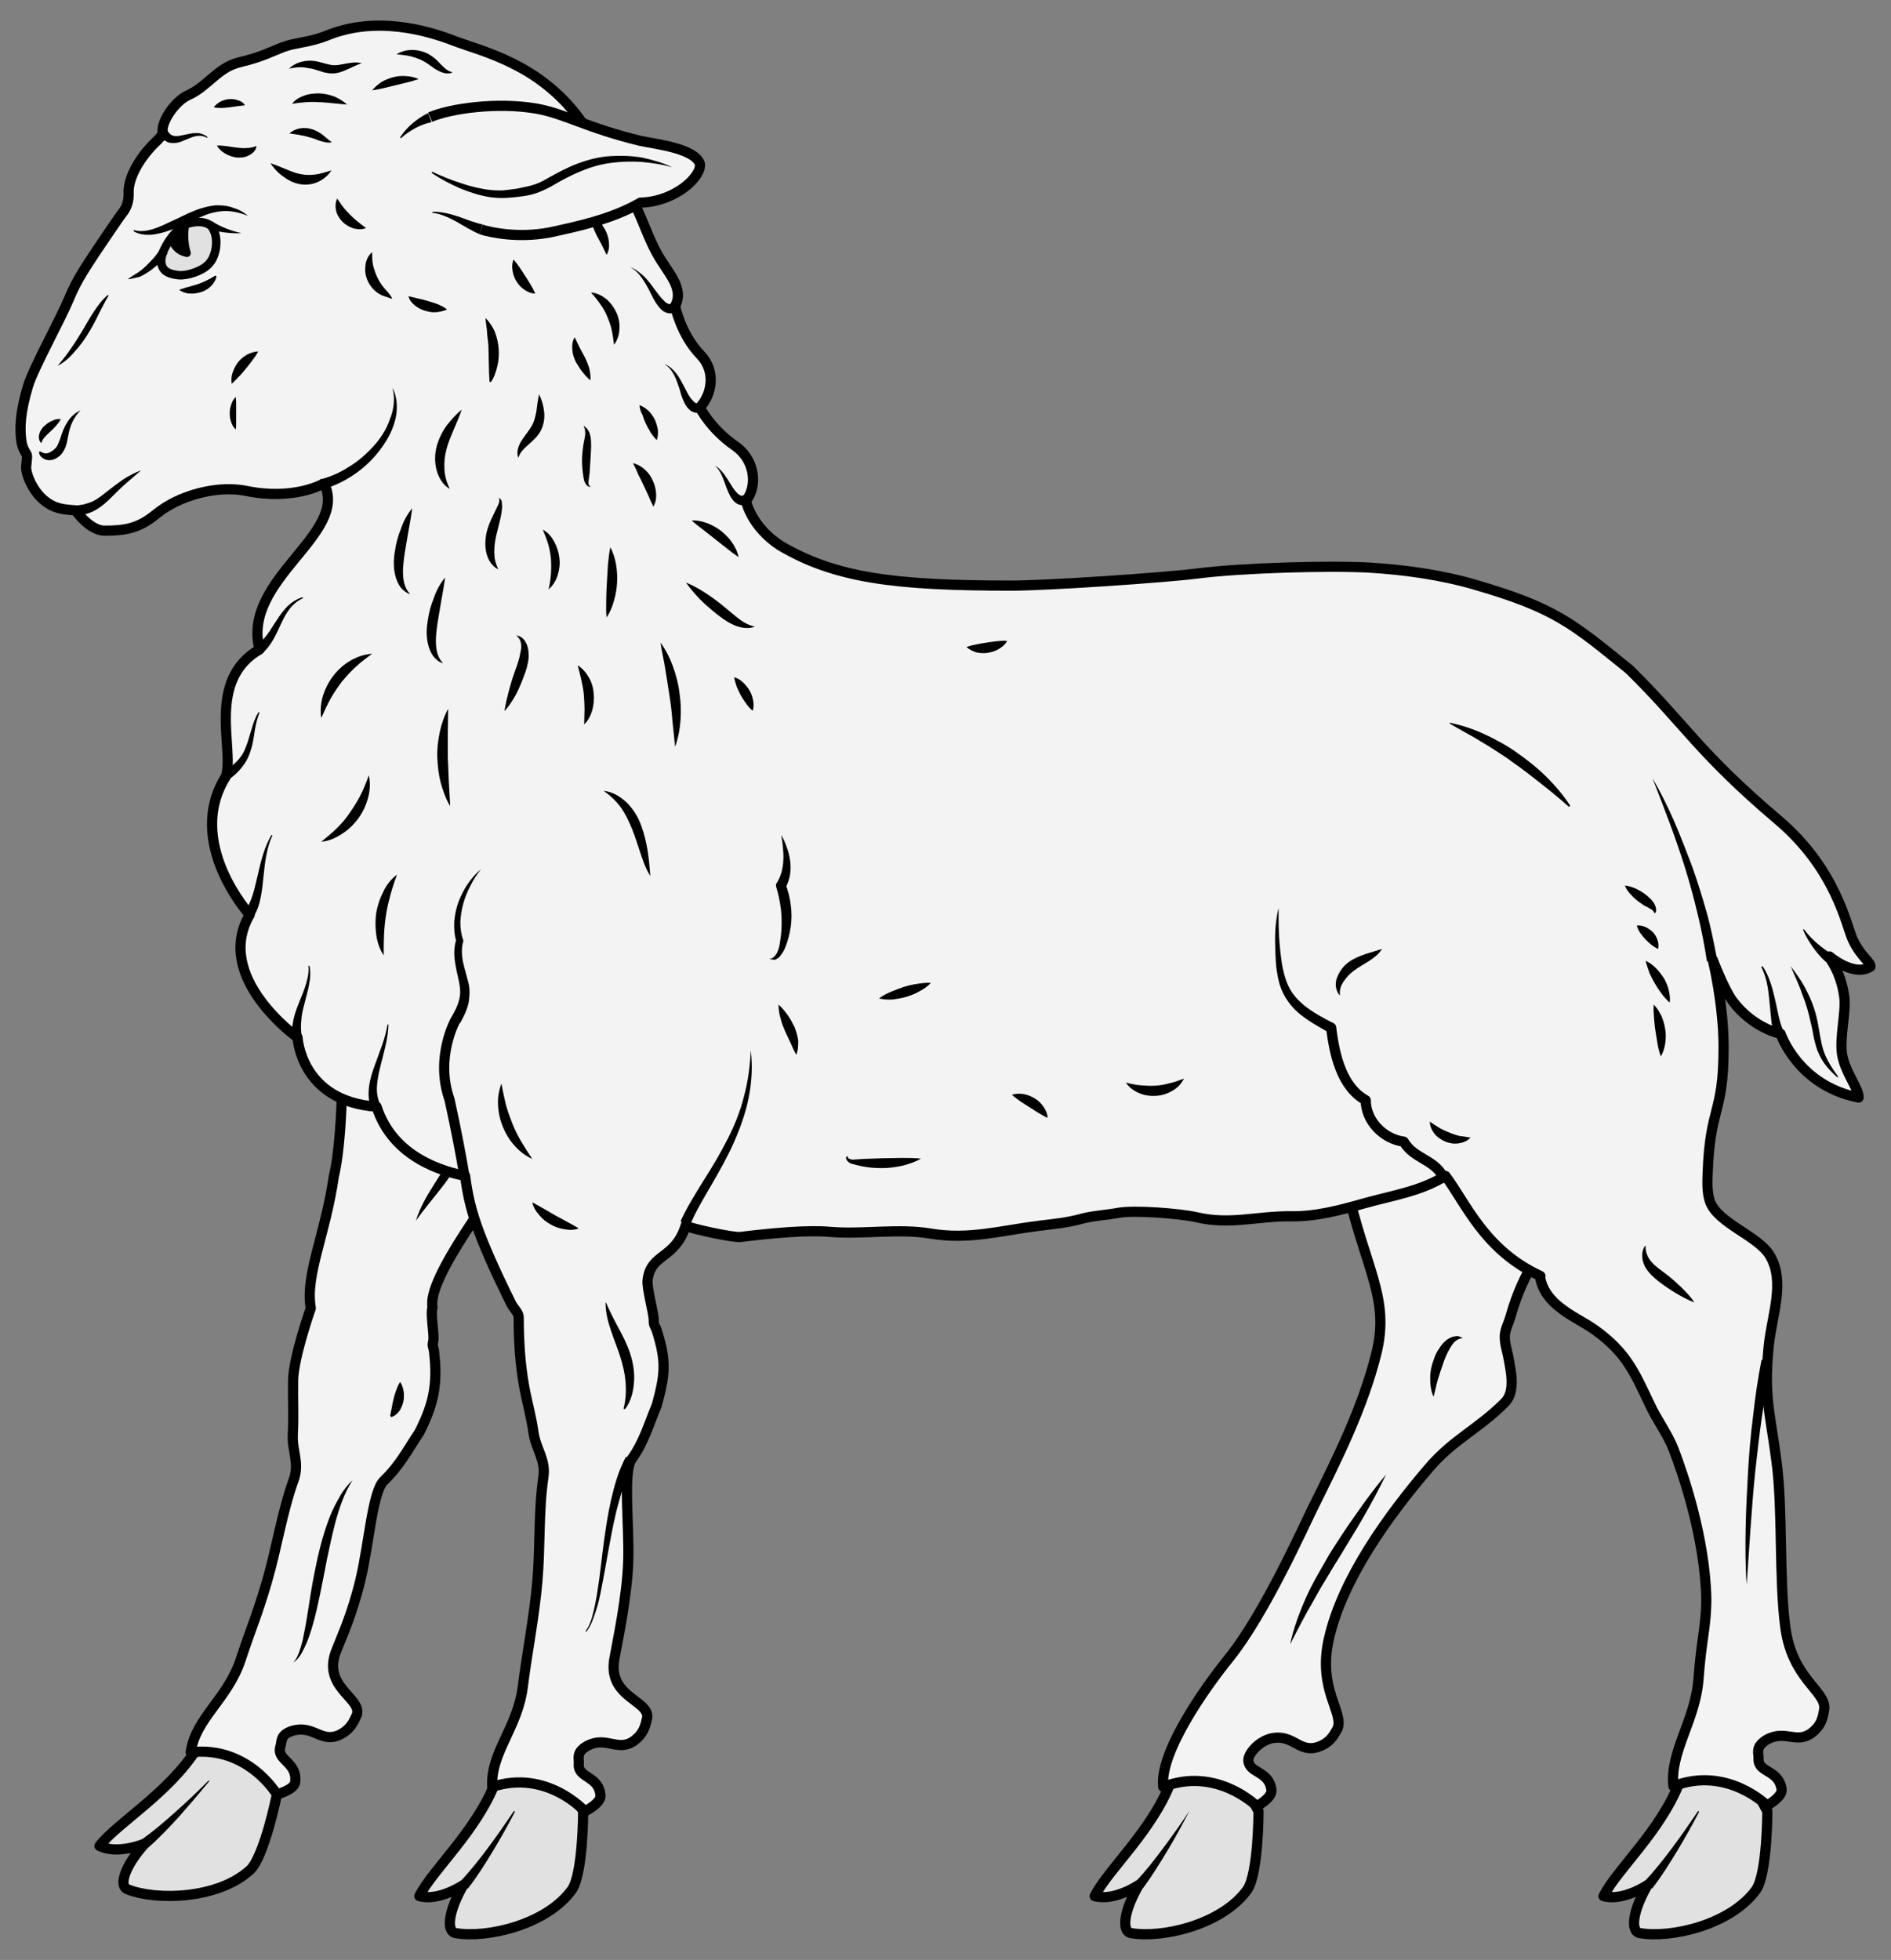 <?xml version="1.0" encoding="UTF-8" standalone="no"?>
<!DOCTYPE svg PUBLIC "-//W3C//DTD SVG 1.1//EN" "http://www.w3.org/Graphics/SVG/1.1/DTD/svg11.dtd">
<svg xmlns:dc="http://purl.org/dc/elements/1.1/" version="1.1" xmlns:xl="http://www.w3.org/1999/xlink" xmlns="http://www.w3.org/2000/svg" viewBox="58.5 81 247.5 256.5" width="247.5" height="256.5">
  <rect x="58.5" y="81" width="247.5" height="256.5" fill="#808080" stroke="none"/>
  <defs>
    <clipPath id="artboard_clip_path">
      <path d="M 58.5 81 L 306 81 L 306 327.784 L 291.938 337.5 L 58.5 337.5 Z"/>
    </clipPath>
  </defs>
  <g id="Sheep_Statant_(2)" stroke="none" stroke-opacity="1" stroke-dasharray="none" fill="none" fill-opacity="1">
    <title>Sheep Statant (2)</title>
    <g id="Sheep_Statant_(2)_Art" clip-path="url(#artboard_clip_path)">
      <title>Art</title>
      <g id="Group_113">
        <g id="Graphic_222">
          <path d="M 94.736 315.874 C 94.736 315.874 93.137 323.821 91.273 325.686 C 87.099 329.548 79.019 329.77 75.201 328.261 C 74.002 327.817 74.801 325.242 77.465 322.267 C 77.465 322.267 73.913 323.777 71.516 322.578 C 73.913 319.515 80.573 315.697 84.302 309.792 C 85.856 308.593 87.543 307.883 89.807 308.282 C 92.027 308.682 92.16 306.196 93.004 309.792 C 93.67 312.5 94.736 315.874 94.736 315.874 Z" fill="#e1e1e1"/>
          <path d="M 94.736 315.874 C 94.736 315.874 93.137 323.821 91.273 325.686 C 87.099 329.548 79.019 329.77 75.201 328.261 C 74.002 327.817 74.801 325.242 77.465 322.267 C 77.465 322.267 73.913 323.777 71.516 322.578 C 73.913 319.515 80.573 315.697 84.302 309.792 C 85.856 308.593 87.543 307.883 89.807 308.282 C 92.027 308.682 92.16 306.196 93.004 309.792 C 93.67 312.5 94.736 315.874 94.736 315.874 Z" stroke="black" stroke-linecap="butt" stroke-linejoin="round" stroke-width="1.332"/>
        </g>
        <g id="Graphic_221">
          <path d="M 132.828 211.363 L 102.505 210.031 C 103.615 213.539 103.615 229.078 102.194 234.938 C 101.084 242.663 98.42 247.813 99.175 252.209 C 99.175 252.209 96.911 258.646 96.867 261.621 C 96.822 264.285 96.955 266.149 96.822 268.813 C 96.733 270.9 97.71 272.498 96.955 274.629 C 95.401 278.936 94.736 283.553 93.448 287.948 C 92.16 292.388 91.45 293.809 89.985 298.248 C 88.254 303.399 84.08 305.885 83.459 310.325 C 90.962 309.437 94.736 315.83 94.736 315.83 C 94.736 315.83 97 315.253 97.133 314.231 C 97.444 311.612 94.691 311.39 95.179 309.659 C 95.446 308.859 95.091 308.016 96.867 307.483 C 99.575 306.773 100.552 309.126 102.905 308.06 C 104.281 307.394 104.725 306.506 105.213 305.396 C 105.879 303.177 100.463 301.756 102.594 296.828 C 103.26 295.096 104.592 292.299 105.702 287.638 C 106.812 282.976 107.256 276.139 108.765 274.762 C 110.807 272.809 111.873 270.722 113.382 268.458 C 115.247 264.773 115.78 262.242 115.336 258.113 C 115.247 257.092 115.025 257.359 115.203 256.515 C 115.38 255.672 114.803 253.052 115.114 252.075 C 114.359 248.257 123.194 236.98 127.678 230.232 C 130.209 226.369 133.627 217.49 132.828 211.363 Z" fill="#f3f3f3"/>
          <path d="M 132.828 211.363 L 102.505 210.031 C 103.615 213.539 103.615 229.078 102.194 234.938 C 101.084 242.663 98.42 247.813 99.175 252.209 C 99.175 252.209 96.911 258.646 96.867 261.621 C 96.822 264.285 96.955 266.149 96.822 268.813 C 96.733 270.9 97.71 272.498 96.955 274.629 C 95.401 278.936 94.736 283.553 93.448 287.948 C 92.16 292.388 91.45 293.809 89.985 298.248 C 88.254 303.399 84.08 305.885 83.459 310.325 C 90.962 309.437 94.736 315.83 94.736 315.83 C 94.736 315.83 97 315.253 97.133 314.231 C 97.444 311.612 94.691 311.39 95.179 309.659 C 95.446 308.859 95.091 308.016 96.867 307.483 C 99.575 306.773 100.552 309.126 102.905 308.06 C 104.281 307.394 104.725 306.506 105.213 305.396 C 105.879 303.177 100.463 301.756 102.594 296.828 C 103.26 295.096 104.592 292.299 105.702 287.638 C 106.812 282.976 107.256 276.139 108.765 274.762 C 110.807 272.809 111.873 270.722 113.382 268.458 C 115.247 264.773 115.78 262.242 115.336 258.113 C 115.247 257.092 115.025 257.359 115.203 256.515 C 115.38 255.672 114.803 253.052 115.114 252.075 C 114.359 248.257 123.194 236.98 127.678 230.232 C 130.209 226.369 133.627 217.49 132.828 211.363 Z" stroke="black" stroke-linecap="butt" stroke-linejoin="round" stroke-width="1.332"/>
        </g>
        <g id="Graphic_220">
          <path d="M 112.938 240.754 C 113.427 239.111 114.315 237.602 115.203 236.181 C 116.091 234.76 117.023 233.34 117.778 231.919 C 117.955 231.564 118.177 231.209 118.355 230.809 L 118.843 229.699 L 119.332 228.545 C 119.465 228.145 119.598 227.79 119.731 227.391 C 120.22 225.837 120.575 224.194 120.93 222.551 L 121.152 222.551 C 121.285 224.238 121.196 225.97 120.797 227.701 C 120.442 229.388 119.776 231.031 118.932 232.541 C 118.488 233.295 118.044 234.006 117.556 234.716 C 117.067 235.426 116.579 236.092 116.046 236.758 C 114.981 238.09 113.915 239.378 112.938 240.754 Z" fill="black"/>
        </g>
        <g id="Graphic_219">
          <path d="M 77.065 321.735 C 78.619 320.625 80.129 319.337 81.55 318.05 C 83.015 316.762 84.435 315.386 85.812 314.009 L 85.9 314.098 C 84.657 315.608 83.37 317.117 82.082 318.582 C 80.75 320.047 79.418 321.468 77.909 322.8 Z" fill="black"/>
        </g>
        <g id="Graphic_218">
          <path d="M 104.636 274.718 C 103.482 276.538 102.86 278.492 102.327 280.49 C 102.061 281.511 101.839 282.532 101.617 283.553 C 101.395 284.574 101.173 285.595 100.996 286.616 L 100.374 289.724 C 100.152 290.745 99.93 291.811 99.664 292.832 C 99.397 293.853 99.086 294.874 98.687 295.895 C 98.465 296.384 98.243 296.872 97.977 297.361 C 97.71 297.804 97.355 298.293 96.911 298.559 C 97.266 298.16 97.488 297.671 97.666 297.183 C 97.843 296.695 97.977 296.206 98.11 295.673 C 98.332 294.652 98.509 293.631 98.687 292.61 L 99.175 289.502 C 99.353 288.481 99.53 287.416 99.752 286.394 C 100.152 284.308 100.685 282.221 101.395 280.223 C 101.75 279.202 102.194 278.225 102.727 277.293 C 103.215 276.361 103.837 275.473 104.636 274.718 Z" fill="black"/>
        </g>
        <g id="Graphic_217">
          <path d="M 110.896 261.887 C 111.162 262.287 111.251 262.686 111.34 263.13 C 111.384 263.53 111.384 263.974 111.296 264.418 C 111.207 264.817 111.029 265.261 110.807 265.616 C 110.541 265.972 110.186 266.327 109.697 266.46 L 109.564 266.282 C 109.653 265.883 109.697 265.528 109.786 265.173 C 109.831 264.817 109.919 264.462 110.008 264.107 C 110.097 263.752 110.186 263.397 110.319 263.041 C 110.452 262.686 110.585 262.287 110.852 261.887 Z" fill="black"/>
        </g>
        <g id="Graphic_216">
          <path d="M 134.826 318.05 C 134.826 318.05 134.826 326.13 133.361 328.305 C 130.031 332.923 122.173 334.699 118.133 333.988 C 116.89 333.766 117.156 331.147 119.154 327.684 C 119.154 327.684 115.957 329.859 113.382 329.149 C 115.114 325.686 120.885 320.625 123.372 314.143 C 124.659 312.633 126.213 311.656 128.477 311.612 C 130.742 311.568 130.386 309.126 131.896 312.456 C 133.139 314.986 134.826 318.05 134.826 318.05 Z" fill="#e1e1e1"/>
          <path d="M 134.826 318.05 C 134.826 318.05 134.826 326.13 133.361 328.305 C 130.031 332.923 122.173 334.699 118.133 333.988 C 116.89 333.766 117.156 331.147 119.154 327.684 C 119.154 327.684 115.957 329.859 113.382 329.149 C 115.114 325.686 120.885 320.625 123.372 314.143 C 124.659 312.633 126.213 311.656 128.477 311.612 C 130.742 311.568 130.386 309.126 131.896 312.456 C 133.139 314.986 134.826 318.05 134.826 318.05 Z" stroke="black" stroke-linecap="butt" stroke-linejoin="round" stroke-width="1.332"/>
        </g>
        <g id="Graphic_215">
          <path d="M 289.817 318.05 C 289.817 318.05 289.817 326.13 288.352 328.305 C 285.022 332.923 277.164 334.699 273.123 333.988 C 271.88 333.766 272.147 331.147 274.145 327.684 C 274.145 327.684 270.948 329.859 268.373 329.149 C 270.104 325.686 275.876 320.625 278.362 314.143 C 279.65 312.633 281.204 311.656 283.468 311.612 C 285.732 311.568 285.377 309.126 286.887 312.456 C 288.13 314.986 289.817 318.05 289.817 318.05 Z" fill="#e1e1e1"/>
          <path d="M 289.817 318.05 C 289.817 318.05 289.817 326.13 288.352 328.305 C 285.022 332.923 277.164 334.699 273.123 333.988 C 271.88 333.766 272.147 331.147 274.145 327.684 C 274.145 327.684 270.948 329.859 268.373 329.149 C 270.104 325.686 275.876 320.625 278.362 314.143 C 279.65 312.633 281.204 311.656 283.468 311.612 C 285.732 311.568 285.377 309.126 286.887 312.456 C 288.13 314.986 289.817 318.05 289.817 318.05 Z" stroke="black" stroke-linecap="butt" stroke-linejoin="round" stroke-width="1.332"/>
        </g>
        <g id="Graphic_214">
          <path d="M 223.221 318.05 C 223.221 318.05 223.221 326.13 221.756 328.305 C 218.426 332.923 210.568 334.699 206.528 333.988 C 205.285 333.766 205.551 331.147 207.549 327.684 C 207.549 327.684 204.352 329.859 201.777 329.149 C 203.509 325.686 209.28 320.625 211.767 314.143 C 213.054 312.633 214.608 311.656 216.872 311.612 C 219.136 311.568 218.781 309.126 220.291 312.456 C 221.534 314.986 223.221 318.05 223.221 318.05 Z" fill="#e1e1e1"/>
          <path d="M 223.221 318.05 C 223.221 318.05 223.221 326.13 221.756 328.305 C 218.426 332.923 210.568 334.699 206.528 333.988 C 205.285 333.766 205.551 331.147 207.549 327.684 C 207.549 327.684 204.352 329.859 201.777 329.149 C 203.509 325.686 209.28 320.625 211.767 314.143 C 213.054 312.633 214.608 311.656 216.872 311.612 C 219.136 311.568 218.781 309.126 220.291 312.456 C 221.534 314.986 223.221 318.05 223.221 318.05 Z" stroke="black" stroke-linecap="butt" stroke-linejoin="round" stroke-width="1.332"/>
        </g>
        <g id="Graphic_213">
          <path d="M 262.69 239.955 C 260.515 245.016 258.073 246.614 256.164 253.407 C 255.942 254.206 255.498 254.961 255.453 255.805 C 255.409 256.737 255.72 257.625 255.897 258.513 C 256.253 260.422 256.874 263.086 255.498 264.507 C 252.079 267.97 248.749 269.346 245.553 273.075 C 240.27 279.246 234.187 287.593 232.411 295.54 C 230.946 302.111 234.409 305.086 233.566 307.217 C 232.988 308.282 232.456 309.126 231.035 309.614 C 228.593 310.458 227.838 308.016 225.086 308.46 C 223.265 308.815 221.934 310.458 221.889 311.301 C 221.889 313.122 224.597 312.678 224.908 315.253 C 225.041 316.274 222.999 317.384 222.999 317.384 C 222.999 317.384 217.76 312.145 210.745 314.853 C 210.257 310.413 215.984 302.155 219.403 297.938 C 224.065 292.122 229.17 280.667 230.325 278.358 C 233.566 271.832 236.851 265.261 238.627 258.202 C 240.492 250.743 237.162 247.236 234.587 235.515 C 237.206 234.76 238.76 234.405 241.157 233.073 C 243.511 231.741 246.263 230.72 248.927 231.297 C 250.614 231.653 252.079 232.629 253.456 233.562 C 256.43 235.56 259.716 237.957 262.69 239.955 Z" fill="#f3f3f3"/>
          <path d="M 262.69 239.955 C 260.515 245.016 258.073 246.614 256.164 253.407 C 255.942 254.206 255.498 254.961 255.453 255.805 C 255.409 256.737 255.72 257.625 255.897 258.513 C 256.253 260.422 256.874 263.086 255.498 264.507 C 252.079 267.97 248.749 269.346 245.553 273.075 C 240.27 279.246 234.187 287.593 232.411 295.54 C 230.946 302.111 234.409 305.086 233.566 307.217 C 232.988 308.282 232.456 309.126 231.035 309.614 C 228.593 310.458 227.838 308.016 225.086 308.46 C 223.265 308.815 221.934 310.458 221.889 311.301 C 221.889 313.122 224.597 312.678 224.908 315.253 C 225.041 316.274 222.999 317.384 222.999 317.384 C 222.999 317.384 217.76 312.145 210.745 314.853 C 210.257 310.413 215.984 302.155 219.403 297.938 C 224.065 292.122 229.17 280.667 230.325 278.358 C 233.566 271.832 236.851 265.261 238.627 258.202 C 240.492 250.743 237.162 247.236 234.587 235.515 C 237.206 234.76 238.76 234.405 241.157 233.073 C 243.511 231.741 246.263 230.72 248.927 231.297 C 250.614 231.653 252.079 232.629 253.456 233.562 C 256.43 235.56 259.716 237.957 262.69 239.955 Z" stroke="black" stroke-linecap="butt" stroke-linejoin="round" stroke-width="1.332"/>
        </g>
        <g id="Graphic_212">
          <path d="M 303.314 207.501 C 303.358 206.923 302.026 206.169 301.005 203.993 C 300.161 202.262 298.918 194.847 291.238 188.321 C 280.715 179.397 279.117 175.845 271.747 168.609 C 264.288 162.571 262.069 160.573 251.502 157.509 C 247.107 156.222 242.223 155.556 237.783 155.289 C 232.367 154.979 220.824 155.334 215.318 156.044 C 210.745 156.621 195.517 157.643 190.855 157.643 C 175.494 157.643 167.769 156.621 160.621 152.404 C 156.758 149.873 156.137 146.543 156.137 146.543 C 157.735 144.545 157.247 141.127 154.761 139.395 C 151.475 137.131 150.099 134.334 150.099 134.334 C 151.697 132.602 152.23 129.583 150.188 127.452 C 147.613 124.789 146.858 121.059 146.858 121.059 C 148.145 118.617 145.748 116.575 144.416 114.044 C 142.818 111.07 142.107 107.962 140.109 105.254 C 138.023 102.457 136.38 99.349 134.338 96.552 C 129.055 89.36 121.685 87.761 118.044 86.385 C 114.403 84.964 107.7 83.055 101.351 85.63 C 99.042 86.563 97.177 86.563 95.623 87.14 C 94.07 87.717 92.871 88.427 89.896 89.138 C 87.01 89.804 85.723 92.29 83.148 93.444 C 81.461 94.199 79.685 96.774 79.774 98.195 C 79.774 98.505 79.729 98.772 78.886 99.571 C 77.021 101.347 75.245 104.099 75.334 106.275 C 75.378 107.207 75.112 108.14 74.535 108.85 C 74.224 109.205 71.294 113.556 70.939 114.089 C 69.917 115.687 68.586 117.507 67.52 120.127 C 66.454 122.702 62.903 129.139 62.192 131.448 C 61.171 134.822 61.038 136.953 61.304 138.774 C 61.438 139.75 61.97 140.372 62.015 140.55 C 62.104 140.86 61.882 142.059 61.926 142.37 C 62.148 143.968 63.258 145.655 64.19 146.41 C 65.522 147.564 66.81 147.698 68.364 147.786 C 68.364 147.786 70.228 150.45 72.182 150.45 C 74.801 150.45 76.621 150.184 78.886 148.319 C 79.818 147.564 80.573 147.12 81.55 146.632 C 84.569 145.211 87.987 144.679 90.784 145.256 C 96.911 146.499 100.685 144.368 100.685 144.368 L 100.951 144.368 C 104.148 150.939 90.074 156.843 92.471 165.989 C 85.457 170.074 89.186 179.042 88.076 182.594 C 82.615 191.251 91.184 200.708 91.184 200.708 C 86.389 208.921 97.444 216.78 97.444 216.78 C 97.444 216.78 97.843 225.126 107.788 225.837 C 109.964 232.629 116.757 234.361 119.376 234.894 C 119.909 239.023 120.797 242.264 125.414 251.631 C 125.725 252.253 126.391 252.786 126.391 253.407 C 126.391 256.382 126.568 259.49 127.101 262.42 C 127.589 265.039 127.945 265.927 128.344 268.591 C 128.655 270.633 129.942 272.054 129.632 274.23 C 128.966 278.758 129.232 283.375 128.833 287.948 C 128.433 292.566 127.501 297.183 126.923 301.756 C 126.258 307.128 122.661 310.413 122.928 314.853 C 130.076 312.5 135.048 318.05 135.048 318.05 C 135.048 318.05 137.135 317.028 137.09 316.007 C 136.913 313.388 134.16 313.743 134.249 311.923 C 134.338 311.079 133.805 310.325 135.448 309.437 C 137.934 308.193 139.355 310.325 141.486 308.815 C 142.729 307.883 142.951 306.95 143.217 305.752 C 143.395 303.443 137.845 303.088 138.955 297.849 C 139.266 296.029 140.598 289.946 140.731 285.196 C 140.864 280.401 140.021 273.652 141.175 271.965 C 142.818 269.657 143.395 267.437 144.46 264.906 C 145.526 260.955 145.748 259.268 144.505 255.272 C 144.194 254.295 144.061 254.606 144.061 253.718 C 144.061 252.83 143.128 249.545 143.262 248.524 C 143.661 244.972 146.902 245.86 148.279 241.287 L 148.367 241.464 C 149.255 241.864 154.405 242.974 155.382 242.885 C 159.777 242.352 164.306 241.953 167.147 242.219 C 171.409 242.574 176.116 241.731 180.289 242.441 C 185.35 243.285 189.479 242.042 194.496 241.42 C 196.316 241.198 198.181 241.02 199.957 240.532 C 201.555 240.088 203.198 240.044 204.841 239.733 C 207.016 239.333 213.01 239.822 215.141 240.31 C 219.58 241.331 222.955 240.132 227.528 240.177 C 230.769 240.221 233.921 239.378 237.029 238.49 C 241.024 237.38 244.354 236.936 247.684 234.894 C 250.392 238.49 252.745 244.572 260.115 247.991 L 260.071 248.08 C 260.293 249.811 261.491 251.276 262.912 252.297 C 264.288 253.363 265.887 254.073 267.307 255.094 C 271.348 258.025 272.413 260.555 274.411 264.773 C 275.343 266.815 276.764 268.635 277.563 270.722 C 278.762 273.83 281.648 282.221 281.825 290.168 C 281.825 293.942 281.204 295.318 280.804 300.735 C 280.405 306.151 277.03 310.28 277.519 314.764 C 284.534 312.056 289.772 317.295 289.772 317.295 C 289.772 317.295 291.815 316.185 291.682 315.164 C 291.326 312.589 288.618 313.033 288.663 311.212 C 288.707 310.369 288.174 309.659 289.728 308.682 C 292.17 307.305 293.679 309.348 295.722 307.705 C 296.92 306.728 297.098 305.752 297.276 304.553 C 297.364 302.244 293.058 300.646 292.17 293.986 C 291.326 287.638 291.859 278.625 291.016 272.276 C 290.172 265.794 289.328 263.707 289.994 257.181 C 290.394 253.141 292.214 248.746 290.128 245.283 C 288.529 242.663 283.202 241.065 282.269 238.135 C 281.914 236.98 281.959 235.737 282.003 234.538 C 282.314 225.659 284.09 226.947 284.09 218.067 C 284.09 212.34 282.669 206.613 282.669 206.613 C 282.669 206.613 284.178 210.564 285.288 212.029 C 287.952 215.581 291.548 216.291 291.548 216.291 C 291.548 216.291 293.813 223.084 301.76 224.638 C 301.848 223.528 299.939 221.308 299.584 218.911 C 299.273 216.735 300.117 213.45 299.895 211.541 C 299.407 207.856 297.808 206.435 297.942 206.169 C 299.54 207.456 301.804 208.522 303.314 207.501 Z" fill="#f3f3f3"/>
          <path d="M 303.314 207.501 C 303.358 206.923 302.026 206.169 301.005 203.993 C 300.161 202.262 298.918 194.847 291.238 188.321 C 280.715 179.397 279.117 175.845 271.747 168.609 C 264.288 162.571 262.069 160.573 251.502 157.509 C 247.107 156.222 242.223 155.556 237.783 155.289 C 232.367 154.979 220.824 155.334 215.318 156.044 C 210.745 156.621 195.517 157.643 190.855 157.643 C 175.494 157.643 167.769 156.621 160.621 152.404 C 156.758 149.873 156.137 146.543 156.137 146.543 C 157.735 144.545 157.247 141.127 154.761 139.395 C 151.475 137.131 150.099 134.334 150.099 134.334 C 151.697 132.602 152.23 129.583 150.188 127.452 C 147.613 124.789 146.858 121.059 146.858 121.059 C 148.145 118.617 145.748 116.575 144.416 114.044 C 142.818 111.07 142.107 107.962 140.109 105.254 C 138.023 102.457 136.38 99.349 134.338 96.552 C 129.055 89.36 121.685 87.761 118.044 86.385 C 114.403 84.964 107.7 83.055 101.351 85.63 C 99.042 86.563 97.177 86.563 95.623 87.14 C 94.07 87.717 92.871 88.427 89.896 89.138 C 87.01 89.804 85.723 92.29 83.148 93.444 C 81.461 94.199 79.685 96.774 79.774 98.195 C 79.774 98.505 79.729 98.772 78.886 99.571 C 77.021 101.347 75.245 104.099 75.334 106.275 C 75.378 107.207 75.112 108.14 74.535 108.85 C 74.224 109.205 71.294 113.556 70.939 114.089 C 69.917 115.687 68.586 117.507 67.52 120.127 C 66.454 122.702 62.903 129.139 62.192 131.448 C 61.171 134.822 61.038 136.953 61.304 138.774 C 61.438 139.75 61.97 140.372 62.015 140.55 C 62.104 140.86 61.882 142.059 61.926 142.37 C 62.148 143.968 63.258 145.655 64.19 146.41 C 65.522 147.564 66.81 147.698 68.364 147.786 C 68.364 147.786 70.228 150.45 72.182 150.45 C 74.801 150.45 76.621 150.184 78.886 148.319 C 79.818 147.564 80.573 147.12 81.55 146.632 C 84.569 145.211 87.987 144.679 90.784 145.256 C 96.911 146.499 100.685 144.368 100.685 144.368 L 100.951 144.368 C 104.148 150.939 90.074 156.843 92.471 165.989 C 85.457 170.074 89.186 179.042 88.076 182.594 C 82.615 191.251 91.184 200.708 91.184 200.708 C 86.389 208.921 97.444 216.78 97.444 216.78 C 97.444 216.78 97.843 225.126 107.788 225.837 C 109.964 232.629 116.757 234.361 119.376 234.894 C 119.909 239.023 120.797 242.264 125.414 251.631 C 125.725 252.253 126.391 252.786 126.391 253.407 C 126.391 256.382 126.568 259.49 127.101 262.42 C 127.589 265.039 127.945 265.927 128.344 268.591 C 128.655 270.633 129.942 272.054 129.632 274.23 C 128.966 278.758 129.232 283.375 128.833 287.948 C 128.433 292.566 127.501 297.183 126.923 301.756 C 126.258 307.128 122.661 310.413 122.928 314.853 C 130.076 312.5 135.048 318.05 135.048 318.05 C 135.048 318.05 137.135 317.028 137.09 316.007 C 136.913 313.388 134.16 313.743 134.249 311.923 C 134.338 311.079 133.805 310.325 135.448 309.437 C 137.934 308.193 139.355 310.325 141.486 308.815 C 142.729 307.883 142.951 306.95 143.217 305.752 C 143.395 303.443 137.845 303.088 138.955 297.849 C 139.266 296.029 140.598 289.946 140.731 285.196 C 140.864 280.401 140.021 273.652 141.175 271.965 C 142.818 269.657 143.395 267.437 144.46 264.906 C 145.526 260.955 145.748 259.268 144.505 255.272 C 144.194 254.295 144.061 254.606 144.061 253.718 C 144.061 252.83 143.128 249.545 143.262 248.524 C 143.661 244.972 146.902 245.86 148.279 241.287 L 148.367 241.464 C 149.255 241.864 154.405 242.974 155.382 242.885 C 159.777 242.352 164.306 241.953 167.147 242.219 C 171.409 242.574 176.116 241.731 180.289 242.441 C 185.35 243.285 189.479 242.042 194.496 241.42 C 196.316 241.198 198.181 241.02 199.957 240.532 C 201.555 240.088 203.198 240.044 204.841 239.733 C 207.016 239.333 213.01 239.822 215.141 240.31 C 219.58 241.331 222.955 240.132 227.528 240.177 C 230.769 240.221 233.921 239.378 237.029 238.49 C 241.024 237.38 244.354 236.936 247.684 234.894 C 250.392 238.49 252.745 244.572 260.115 247.991 L 260.071 248.08 C 260.293 249.811 261.491 251.276 262.912 252.297 C 264.288 253.363 265.887 254.073 267.307 255.094 C 271.348 258.025 272.413 260.555 274.411 264.773 C 275.343 266.815 276.764 268.635 277.563 270.722 C 278.762 273.83 281.648 282.221 281.825 290.168 C 281.825 293.942 281.204 295.318 280.804 300.735 C 280.405 306.151 277.03 310.28 277.519 314.764 C 284.534 312.056 289.772 317.295 289.772 317.295 C 289.772 317.295 291.815 316.185 291.682 315.164 C 291.326 312.589 288.618 313.033 288.663 311.212 C 288.707 310.369 288.174 309.659 289.728 308.682 C 292.17 307.305 293.679 309.348 295.722 307.705 C 296.92 306.728 297.098 305.752 297.276 304.553 C 297.364 302.244 293.058 300.646 292.17 293.986 C 291.326 287.638 291.859 278.625 291.016 272.276 C 290.172 265.794 289.328 263.707 289.994 257.181 C 290.394 253.141 292.214 248.746 290.128 245.283 C 288.529 242.663 283.202 241.065 282.269 238.135 C 281.914 236.98 281.959 235.737 282.003 234.538 C 282.314 225.659 284.09 226.947 284.09 218.067 C 284.09 212.34 282.669 206.613 282.669 206.613 C 282.669 206.613 284.178 210.564 285.288 212.029 C 287.952 215.581 291.548 216.291 291.548 216.291 C 291.548 216.291 293.813 223.084 301.76 224.638 C 301.848 223.528 299.939 221.308 299.584 218.911 C 299.273 216.735 300.117 213.45 299.895 211.541 C 299.407 207.856 297.808 206.435 297.942 206.169 C 299.54 207.456 301.804 208.522 303.314 207.501 Z" stroke="black" stroke-linecap="butt" stroke-linejoin="round" stroke-width="1.332"/>
        </g>
        <g id="Graphic_211">
          <path d="M 118.71 327.284 C 119.998 325.908 121.241 324.354 122.395 322.8 C 123.549 321.246 124.659 319.648 125.769 318.005 L 125.902 318.094 C 125.014 319.825 124.038 321.557 123.017 323.244 C 121.995 324.931 120.974 326.574 119.731 328.172 Z" fill="black"/>
        </g>
        <g id="Graphic_210">
          <path d="M 273.701 327.284 C 274.988 325.908 276.231 324.354 277.386 322.8 C 278.54 321.246 279.65 319.648 280.76 318.005 L 280.893 318.094 C 280.005 319.825 279.028 321.557 278.007 323.244 C 276.986 324.931 275.965 326.574 274.722 328.172 Z" fill="black"/>
        </g>
        <g id="Graphic_209">
          <path d="M 207.105 327.284 C 208.437 325.908 209.635 324.354 210.79 322.8 C 211.944 321.246 213.098 319.648 214.164 318.005 C 213.276 319.737 212.344 321.468 211.323 323.155 C 210.301 324.842 209.28 326.529 208.082 328.128 Z" fill="black"/>
        </g>
        <g id="Graphic_208">
          <path d="M 156.758 218.467 C 157.025 220.509 156.892 222.596 156.492 224.638 C 156.092 226.68 155.382 228.634 154.539 230.543 C 153.695 232.452 152.674 234.228 151.653 236.004 C 150.632 237.779 149.566 239.511 148.811 241.331 L 147.568 240.843 C 148.456 238.889 149.566 237.158 150.632 235.426 C 151.742 233.695 152.763 231.963 153.695 230.143 C 154.627 228.323 155.382 226.458 155.87 224.505 C 156.403 222.551 156.67 220.509 156.758 218.467 Z" fill="black"/>
        </g>
        <g id="Graphic_207">
          <path d="M 141.575 272.32 C 140.642 273.919 139.976 275.739 139.488 277.604 C 138.955 279.468 138.6 281.377 138.245 283.287 C 137.89 285.196 137.579 287.105 137.179 289.058 C 137.002 290.035 136.78 290.967 136.469 291.9 C 136.158 292.832 135.847 293.809 135.226 294.563 L 135.137 294.475 C 135.714 293.72 135.981 292.743 136.202 291.811 C 136.424 290.878 136.602 289.902 136.735 288.969 C 137.046 287.06 137.224 285.107 137.49 283.153 C 137.756 281.2 138.023 279.291 138.467 277.337 C 138.911 275.428 139.444 273.475 140.42 271.655 Z" fill="black"/>
        </g>
        <g id="Graphic_206">
          <path d="M 137.801 251.454 C 138.289 252.564 138.822 253.629 139.399 254.695 C 139.976 255.76 140.553 256.87 140.953 258.069 C 141.353 259.268 141.575 260.555 141.486 261.843 C 141.397 263.13 141.086 264.418 140.287 265.439 L 140.109 265.35 C 140.42 264.196 140.465 263.041 140.376 261.887 C 140.287 260.733 140.021 259.623 139.665 258.513 C 139.31 257.403 138.866 256.337 138.467 255.139 C 138.067 253.984 137.756 252.741 137.756 251.498 Z" fill="black"/>
        </g>
        <g id="Graphic_205">
          <path d="M 119.287 234.894 C 118.799 232.008 118.222 228.944 117.334 224.904 C 115.38 219.355 118.133 214.471 118.133 214.471" stroke="black" stroke-linecap="butt" stroke-linejoin="round" stroke-width="1.332"/>
        </g>
        <g id="Graphic_204">
          <path d="M 289.195 207.456 C 290.083 208.744 290.483 210.342 290.838 211.851 C 291.016 212.606 291.149 213.361 291.326 214.116 C 291.504 214.87 291.726 215.581 292.037 216.158 L 290.794 216.691 C 290.483 215.847 290.394 215.048 290.305 214.293 C 290.216 213.494 290.172 212.739 290.083 211.985 C 289.95 210.475 289.728 208.921 289.018 207.545 Z" fill="black"/>
        </g>
        <g id="Graphic_203">
          <path d="M 297.453 206.879 C 296.787 206.257 296.21 205.591 295.722 204.881 C 295.233 204.171 294.789 203.416 294.479 202.661 L 294.612 202.617 C 295.1 203.283 295.677 203.904 296.299 204.437 C 296.92 204.97 297.586 205.458 298.252 205.858 Z" fill="black"/>
        </g>
        <g id="Graphic_202">
          <path d="M 292.88 207.456 C 293.679 208.522 294.479 209.632 295.056 210.875 C 295.677 212.073 296.121 213.405 296.388 214.693 C 296.654 216.025 296.787 217.357 297.187 218.555 C 297.586 219.754 298.341 220.864 299.096 221.93 L 299.007 222.018 C 297.986 221.131 297.054 220.109 296.521 218.822 C 296.21 218.2 296.077 217.49 295.899 216.824 C 295.766 216.158 295.677 215.492 295.5 214.87 C 295.233 213.583 294.878 212.34 294.39 211.141 C 293.99 209.898 293.369 208.699 292.88 207.456 Z" fill="black"/>
        </g>
        <g id="Graphic_201">
          <path d="M 90.473 200.308 C 90.962 199.731 91.317 198.932 91.583 198.088 C 91.85 197.245 92.027 196.357 92.249 195.469 C 92.649 193.693 93.093 191.873 94.025 190.274 L 94.158 190.319 C 93.404 191.962 93.182 193.782 93.004 195.558 C 92.915 196.446 92.826 197.378 92.649 198.31 C 92.471 199.243 92.205 200.175 91.628 201.063 Z" fill="black"/>
        </g>
        <g id="Graphic_200">
          <path d="M 107.078 226.147 C 106.723 225.171 106.678 224.105 106.812 223.128 C 106.945 222.152 107.256 221.219 107.566 220.376 C 108.188 218.6 108.943 216.913 109.209 215.092 L 109.342 215.092 C 109.298 216.957 108.721 218.777 108.277 220.598 C 108.055 221.486 107.877 222.374 107.833 223.262 C 107.788 224.15 107.966 224.949 108.321 225.703 Z" fill="black"/>
        </g>
        <g id="Graphic_199">
          <path d="M 96.733 217.046 C 96.645 216.158 96.733 215.27 96.911 214.427 C 97.089 213.583 97.399 212.828 97.71 212.029 C 98.021 211.274 98.332 210.52 98.554 209.765 C 98.776 209.01 98.953 208.211 98.864 207.412 L 98.998 207.367 C 99.175 208.167 99.131 209.01 98.953 209.854 C 98.82 210.653 98.554 211.452 98.376 212.251 C 98.154 213.05 97.977 213.805 97.932 214.56 C 97.843 215.314 97.888 216.069 98.021 216.78 Z" fill="black"/>
        </g>
        <g id="Graphic_198">
          <path d="M 87.588 182.061 C 88.254 181.706 88.875 181.262 89.408 180.729 C 89.941 180.196 90.385 179.575 90.651 178.82 C 90.962 178.11 91.139 177.31 91.406 176.511 C 91.628 175.712 91.894 174.913 92.338 174.203 L 92.471 174.247 C 92.16 175.002 91.983 175.801 91.85 176.6 C 91.717 177.399 91.628 178.243 91.361 179.042 C 91.139 179.886 90.74 180.685 90.207 181.351 C 89.674 182.061 89.008 182.638 88.298 183.126 Z" fill="black"/>
        </g>
        <g id="Graphic_197">
          <path d="M 91.983 165.456 C 92.516 165.146 93.004 164.657 93.448 164.08 C 93.892 163.503 94.247 162.837 94.691 162.215 C 95.091 161.549 95.579 160.928 96.112 160.351 C 96.689 159.818 97.355 159.374 98.11 159.152 L 98.154 159.285 C 97.488 159.596 96.867 160.084 96.423 160.662 C 95.979 161.239 95.623 161.905 95.313 162.571 C 95.002 163.237 94.691 163.947 94.292 164.657 C 93.892 165.368 93.404 166.034 92.693 166.611 Z" fill="black"/>
        </g>
        <g id="Graphic_196">
          <path d="M 281.914 206.835 C 281.603 204.792 281.204 202.75 280.715 200.708 C 280.227 198.666 279.694 196.668 279.073 194.67 C 277.83 190.674 276.32 186.767 274.766 182.816 C 275.832 184.636 276.764 186.545 277.608 188.454 C 278.451 190.408 279.206 192.361 279.961 194.359 C 280.671 196.357 281.293 198.355 281.87 200.397 C 282.447 202.439 282.846 204.526 283.246 206.613 Z" fill="black"/>
        </g>
        <g id="Graphic_195">
          <path d="M 248.261 175.579 C 249.859 175.934 251.413 176.423 252.878 177.133 C 253.633 177.444 254.343 177.888 255.054 178.243 C 255.764 178.642 256.475 179.086 257.14 179.575 C 258.472 180.507 259.76 181.528 260.914 182.683 C 262.069 183.837 263.134 185.08 264.022 186.456 L 263.844 186.589 C 262.646 185.524 261.403 184.503 260.159 183.526 C 258.916 182.549 257.673 181.573 256.386 180.685 C 255.764 180.196 255.098 179.797 254.432 179.353 C 253.766 178.909 253.1 178.509 252.434 178.11 C 251.102 177.266 249.682 176.556 248.261 175.712 Z" fill="black"/>
        </g>
        <g id="Graphic_194">
          <path d="M 271.17 196.89 C 271.703 196.934 272.147 197.112 272.591 197.289 C 273.035 197.511 273.434 197.733 273.789 198 C 273.967 198.133 274.145 198.266 274.322 198.444 C 274.5 198.621 274.677 198.754 274.811 198.976 C 274.988 199.198 275.121 199.42 275.21 199.731 C 275.255 199.864 275.255 200.042 275.255 200.175 C 275.255 200.353 275.166 200.486 275.033 200.53 C 274.988 200.264 274.811 200.175 274.677 200.042 C 274.5 199.953 274.322 199.82 274.145 199.731 C 273.967 199.642 273.745 199.553 273.567 199.42 C 273.39 199.287 273.168 199.154 272.99 199.021 C 272.635 198.754 272.28 198.444 271.969 198.088 C 271.658 197.778 271.348 197.378 271.17 196.89 Z" fill="black"/>
        </g>
        <g id="Graphic_193">
          <path d="M 272.724 202.129 C 273.168 202.084 273.567 202.173 273.923 202.35 C 274.278 202.528 274.589 202.75 274.855 203.016 C 275.121 203.283 275.299 203.638 275.432 203.993 C 275.565 204.348 275.61 204.748 275.521 205.192 C 275.121 205.014 274.811 204.792 274.544 204.57 C 274.278 204.348 274.056 204.126 273.834 203.904 C 273.612 203.682 273.434 203.416 273.212 203.15 C 273.035 202.883 272.857 202.572 272.724 202.129 Z" fill="black"/>
        </g>
        <g id="Graphic_192">
          <path d="M 273.878 206.746 C 274.411 206.968 274.855 207.323 275.255 207.723 C 275.654 208.122 275.965 208.566 276.276 209.01 C 276.542 209.498 276.764 209.987 276.897 210.52 C 277.03 211.052 277.119 211.63 277.03 212.207 C 276.586 211.807 276.231 211.408 275.921 210.964 C 275.61 210.564 275.343 210.12 275.077 209.676 C 274.811 209.232 274.589 208.788 274.367 208.3 C 274.233 207.811 274.011 207.323 273.878 206.746 Z" fill="black"/>
        </g>
        <g id="Graphic_191">
          <path d="M 274.944 212.473 C 275.388 212.917 275.699 213.45 275.965 213.983 C 276.187 214.515 276.364 215.137 276.453 215.714 C 276.542 216.291 276.542 216.913 276.453 217.534 C 276.364 218.112 276.187 218.733 275.876 219.266 C 275.654 218.644 275.521 218.112 275.432 217.534 C 275.343 217.002 275.255 216.424 275.166 215.892 C 275.077 215.359 275.033 214.782 274.988 214.249 C 274.944 213.672 274.899 213.095 274.944 212.473 Z" fill="black"/>
        </g>
        <g id="Graphic_190">
          <path d="M 162.708 219.044 C 162.397 218.467 162.175 217.978 161.953 217.446 C 161.731 216.957 161.465 216.424 161.243 215.936 C 161.021 215.403 160.799 214.87 160.665 214.293 C 160.488 213.716 160.399 213.139 160.399 212.473 C 160.887 212.917 161.243 213.361 161.598 213.849 C 161.953 214.338 162.219 214.87 162.486 215.403 C 162.708 215.98 162.885 216.558 162.974 217.179 C 162.974 217.801 162.974 218.422 162.708 219.044 Z" fill="black"/>
        </g>
        <g id="Graphic_189">
          <path d="M 184.995 165.678 C 185.483 165.501 185.927 165.412 186.371 165.323 C 186.815 165.234 187.215 165.146 187.614 165.101 C 188.014 165.057 188.458 164.968 188.902 164.924 C 189.346 164.879 189.79 164.835 190.323 164.879 C 190.056 165.368 189.657 165.678 189.213 165.945 C 188.769 166.211 188.325 166.344 187.792 166.433 C 187.304 166.522 186.815 166.478 186.327 166.389 C 185.883 166.256 185.395 166.034 184.995 165.678 Z" fill="black"/>
        </g>
        <g id="Graphic_188">
          <path d="M 169.545 232.319 C 169.456 232.407 169.456 232.496 169.5 232.541 C 169.545 232.585 169.634 232.674 169.722 232.674 C 169.811 232.718 169.9 232.718 169.944 232.763 C 169.989 232.763 170.033 232.763 170.033 232.763 L 170.211 232.763 C 170.655 232.718 171.054 232.718 171.498 232.674 C 172.342 232.629 173.185 232.629 173.985 232.585 C 174.828 232.585 175.627 232.541 176.471 232.541 C 177.314 232.541 178.158 232.541 179.046 232.629 C 178.291 233.073 177.447 233.34 176.604 233.562 C 175.76 233.739 174.872 233.873 174.029 233.873 C 173.141 233.873 172.297 233.828 171.409 233.651 C 170.966 233.562 170.566 233.473 170.122 233.34 L 169.944 233.295 C 169.856 233.251 169.811 233.251 169.722 233.207 C 169.589 233.118 169.5 233.029 169.412 232.94 C 169.323 232.851 169.278 232.718 169.234 232.585 C 169.234 232.541 169.234 232.452 169.278 232.363 C 169.456 232.363 169.5 232.319 169.545 232.319 Z" fill="black"/>
        </g>
        <g id="Graphic_187">
          <path d="M 173.541 211.674 C 174.073 211.274 174.606 211.008 175.139 210.786 C 175.672 210.564 176.249 210.342 176.782 210.164 C 177.359 209.987 177.891 209.854 178.513 209.765 C 179.09 209.676 179.712 209.587 180.333 209.632 C 179.889 210.12 179.357 210.475 178.824 210.742 C 178.291 211.052 177.714 211.274 177.137 211.452 C 176.56 211.63 175.982 211.718 175.361 211.807 C 174.784 211.851 174.162 211.807 173.541 211.674 Z" fill="black"/>
        </g>
        <g id="Graphic_186">
          <path d="M 190.944 224.283 C 191.477 224.105 192.01 224.105 192.498 224.194 C 193.031 224.283 193.519 224.505 193.963 224.771 C 194.407 225.037 194.807 225.437 195.073 225.837 C 195.384 226.281 195.606 226.769 195.606 227.302 C 195.118 227.08 194.718 226.813 194.318 226.591 L 193.209 225.881 L 192.099 225.171 C 191.743 224.904 191.344 224.638 190.944 224.283 Z" fill="black"/>
        </g>
        <g id="Graphic_185">
          <path d="M 205.862 222.684 C 206.572 222.862 207.194 222.995 207.86 223.04 C 208.481 223.084 209.103 223.128 209.724 223.084 C 210.346 223.04 210.923 222.951 211.545 222.773 C 212.166 222.64 212.788 222.418 213.454 222.152 C 213.143 222.818 212.61 223.395 211.944 223.75 C 211.278 224.15 210.568 224.371 209.813 224.416 C 209.058 224.46 208.304 224.371 207.593 224.061 C 206.883 223.75 206.261 223.306 205.862 222.684 Z" fill="black"/>
        </g>
        <g id="Graphic_184">
          <path d="M 249.948 256.115 C 249.105 256.204 248.661 256.781 248.305 257.403 C 248.128 257.714 247.95 258.025 247.817 258.335 C 247.684 258.691 247.506 259.001 247.417 259.356 C 247.151 260.067 246.929 260.777 246.707 261.488 C 246.485 262.242 246.352 262.997 246.13 263.796 C 245.775 263.041 245.686 262.198 245.686 261.354 C 245.686 260.511 245.864 259.667 246.174 258.868 C 246.308 258.469 246.485 258.069 246.707 257.714 C 246.929 257.359 247.196 256.959 247.506 256.648 C 247.817 256.337 248.217 256.071 248.661 255.938 C 248.883 255.894 249.105 255.849 249.327 255.849 C 249.593 255.938 249.771 256.027 249.948 256.115 Z" fill="black"/>
        </g>
        <g id="Graphic_183">
          <path d="M 239.914 273.963 C 238.982 275.917 237.961 277.781 236.895 279.646 C 236.363 280.578 235.83 281.466 235.253 282.399 L 233.61 285.107 C 233.033 285.995 232.5 286.927 231.967 287.815 C 231.39 288.703 230.902 289.635 230.369 290.568 C 229.303 292.388 228.327 294.297 227.35 296.206 C 227.794 294.12 228.549 292.077 229.437 290.079 C 229.881 289.103 230.369 288.126 230.902 287.194 C 231.435 286.261 231.967 285.329 232.5 284.397 C 233.654 282.576 234.809 280.8 236.052 279.069 C 237.251 277.337 238.538 275.606 239.914 273.963 Z" fill="black"/>
        </g>
        <g id="Graphic_182">
          <path d="M 233.876 211.274 C 233.566 211.008 233.432 210.564 233.344 210.164 C 233.299 209.72 233.344 209.276 233.521 208.877 C 233.832 208.078 234.365 207.367 235.075 206.879 C 235.741 206.391 236.496 206.124 237.206 205.858 C 237.917 205.636 238.627 205.414 239.382 205.192 C 238.938 205.902 238.272 206.391 237.65 206.79 C 237.029 207.19 236.363 207.545 235.83 207.945 C 235.297 208.3 234.809 208.788 234.454 209.321 C 234.054 209.854 233.788 210.431 233.876 211.274 Z" fill="black"/>
        </g>
        <g id="Graphic_181">
          <path d="M 250.969 229.877 C 250.57 230.321 249.993 230.543 249.415 230.631 C 248.838 230.72 248.217 230.631 247.684 230.41 C 247.151 230.188 246.618 229.832 246.263 229.388 C 245.908 228.944 245.642 228.367 245.642 227.79 C 246.13 228.145 246.53 228.367 246.929 228.634 C 247.329 228.856 247.728 229.033 248.172 229.211 C 248.572 229.388 249.016 229.522 249.46 229.655 C 249.904 229.699 250.392 229.788 250.969 229.877 Z" fill="black"/>
        </g>
        <g id="Graphic_180">
          <path d="M 117.156 173.759 C 117.156 174.869 117.112 175.934 117.112 177 C 117.112 178.065 117.112 179.086 117.112 180.152 C 117.156 181.217 117.201 182.239 117.245 183.304 C 117.289 184.37 117.378 185.435 117.422 186.501 C 116.845 185.568 116.49 184.503 116.179 183.437 C 115.913 182.372 115.78 181.262 115.735 180.152 C 115.691 179.042 115.824 177.932 116.046 176.867 C 116.268 175.801 116.623 174.735 117.156 173.759 Z" fill="black"/>
        </g>
        <g id="Graphic_179">
          <path d="M 124.126 222.818 C 124.304 223.75 124.482 224.638 124.704 225.526 C 124.926 226.369 125.236 227.213 125.547 228.012 C 125.858 228.811 126.258 229.61 126.701 230.365 C 127.145 231.12 127.634 231.875 128.167 232.674 C 127.279 232.274 126.524 231.697 125.858 230.942 C 125.192 230.232 124.704 229.388 124.304 228.456 C 123.949 227.568 123.727 226.591 123.683 225.615 C 123.638 224.727 123.771 223.75 124.126 222.818 Z" fill="black"/>
        </g>
        <g id="Graphic_178">
          <path d="M 128.167 238.357 C 128.744 238.667 129.232 238.934 129.765 239.245 L 131.23 240.088 L 132.695 240.887 C 133.184 241.154 133.716 241.42 134.249 241.775 C 133.627 241.997 132.962 241.997 132.34 241.864 C 131.718 241.775 131.097 241.553 130.564 241.242 C 129.987 240.932 129.499 240.532 129.099 240.044 C 128.655 239.555 128.3 238.978 128.167 238.357 Z" fill="black"/>
        </g>
        <g id="Graphic_177">
          <path d="M 159.156 206.524 C 159.6 206.479 159.911 206.169 160.133 205.813 C 160.355 205.458 160.443 205.059 160.532 204.659 C 160.665 203.816 160.799 202.928 160.799 202.084 C 160.843 200.353 160.577 198.666 160.088 197.067 L 160.088 197.023 C 160.044 196.845 160.044 196.668 160.177 196.534 C 160.71 195.691 160.976 194.67 161.021 193.604 C 161.065 193.071 161.021 192.494 160.976 191.962 C 160.932 191.384 160.843 190.852 160.754 190.274 C 161.021 190.763 161.287 191.296 161.465 191.873 C 161.686 192.406 161.82 192.983 161.908 193.604 C 161.997 194.181 161.997 194.803 161.908 195.425 C 161.82 196.046 161.598 196.668 161.287 197.245 L 161.331 196.712 C 161.642 197.6 161.908 198.532 161.997 199.465 C 162.13 200.397 162.13 201.329 161.997 202.262 C 161.864 203.194 161.642 204.082 161.287 204.97 C 161.109 205.414 160.843 205.858 160.532 206.213 C 160.355 206.391 160.133 206.524 159.911 206.613 C 159.644 206.568 159.378 206.568 159.156 206.524 Z" fill="black"/>
        </g>
        <g id="Graphic_176">
          <path d="M 117.556 214.16 C 118 213.405 118.399 212.651 118.577 211.896 C 118.799 211.141 118.754 210.342 118.577 209.498 C 118.399 208.655 118.177 207.767 118.044 206.835 C 117.911 205.902 117.911 204.881 118.222 203.949 L 118.222 204.215 C 117.955 203.327 117.911 202.439 117.955 201.551 C 118.044 200.663 118.222 199.775 118.532 198.976 C 118.843 198.177 119.243 197.378 119.731 196.668 C 120.22 195.957 120.797 195.291 121.463 194.759 C 120.93 195.425 120.442 196.135 120.086 196.89 C 119.687 197.644 119.376 198.399 119.154 199.198 C 118.932 199.997 118.799 200.797 118.754 201.64 C 118.754 202.439 118.843 203.238 119.11 203.993 C 119.154 204.082 119.154 204.171 119.11 204.26 L 119.11 204.304 C 118.888 205.059 118.932 205.902 119.065 206.746 C 119.243 207.589 119.509 208.433 119.731 209.321 C 119.864 209.765 119.953 210.253 119.953 210.786 C 119.953 211.274 119.909 211.807 119.82 212.295 C 119.598 213.272 119.154 214.116 118.71 214.915 Z" fill="black"/>
        </g>
        <g id="Graphic_175">
          <path d="M 273.878 243.995 C 273.834 244.883 274.189 245.638 274.677 246.171 C 275.166 246.748 275.832 247.192 276.542 247.724 C 277.252 248.257 277.874 248.834 278.54 249.456 C 279.161 250.077 279.783 250.699 280.271 251.454 C 279.428 251.143 278.629 250.699 277.874 250.255 C 277.119 249.811 276.409 249.323 275.699 248.79 C 275.033 248.257 274.278 247.636 273.789 246.748 C 273.567 246.304 273.434 245.815 273.434 245.327 C 273.434 244.839 273.567 244.306 273.878 243.995 Z" fill="black"/>
        </g>
        <g id="Graphic_174">
          <path d="M 287.109 288.392 C 286.931 285.95 286.931 283.464 286.975 281.022 C 287.02 278.58 287.153 276.094 287.286 273.652 C 287.419 271.211 287.641 268.724 287.952 266.282 C 288.219 263.841 288.574 261.399 289.062 258.957 L 290.35 259.223 C 289.817 261.576 289.462 264.018 289.106 266.416 C 288.751 268.858 288.485 271.255 288.219 273.697 C 287.73 278.58 287.464 283.464 287.109 288.392 Z" fill="black"/>
        </g>
        <g id="Graphic_173">
          <path d="M 232.722 215.492 C 233.166 219.088 234.098 223.217 237.251 224.993 C 237.251 227.701 239.559 230.054 242.223 230.41 C 243.555 232.674 246.13 232.674 247.373 234.982" stroke="black" stroke-linecap="round" stroke-linejoin="round" stroke-width="1.332"/>
        </g>
        <g id="Graphic_172">
          <path d="M 225.84 199.82 C 225.84 201.374 225.84 202.928 225.974 204.482 C 226.107 206.035 226.284 207.589 226.728 209.01 C 226.95 209.72 227.261 210.386 227.661 210.964 C 228.06 211.541 228.593 212.073 229.17 212.562 C 230.325 213.494 231.656 214.205 233.033 214.915 L 232.411 216.114 C 231.035 215.359 229.614 214.56 228.371 213.494 C 227.75 212.961 227.217 212.295 226.773 211.585 C 226.329 210.875 226.018 210.076 225.84 209.276 C 225.663 208.477 225.53 207.678 225.485 206.879 C 225.441 206.08 225.397 205.281 225.397 204.526 C 225.352 202.928 225.485 201.329 225.84 199.82 Z" fill="black"/>
        </g>
        <g id="Graphic_171">
          <path d="M 100.552 191.162 C 101.306 190.541 102.017 189.964 102.638 189.342 C 103.26 188.721 103.837 188.055 104.325 187.3 C 104.814 186.589 105.302 185.835 105.702 185.036 C 106.101 184.236 106.456 183.393 106.767 182.461 C 106.989 183.393 106.945 184.414 106.678 185.391 C 106.412 186.368 106.012 187.255 105.435 188.055 C 104.858 188.854 104.148 189.564 103.304 190.097 C 102.461 190.674 101.528 191.074 100.552 191.162 Z" fill="black"/>
        </g>
        <g id="Graphic_170">
          <path d="M 107.211 166.566 C 106.412 167.143 105.702 167.676 105.036 168.298 C 104.37 168.919 103.793 169.541 103.215 170.251 C 102.683 170.962 102.194 171.672 101.75 172.471 C 101.306 173.27 100.951 174.069 100.552 174.957 C 100.374 173.981 100.507 173.004 100.774 172.027 C 101.084 171.095 101.528 170.207 102.15 169.408 C 102.771 168.609 103.526 167.943 104.37 167.454 C 105.302 166.922 106.234 166.611 107.211 166.566 Z" fill="black"/>
        </g>
        <g id="Graphic_169">
          <path d="M 110.452 195.469 C 110.141 196.357 109.831 197.245 109.609 198.088 C 109.387 198.932 109.165 199.775 109.031 200.663 C 108.898 201.507 108.809 202.395 108.765 203.283 C 108.721 204.171 108.721 205.059 108.721 206.035 C 108.188 205.236 107.877 204.304 107.744 203.327 C 107.611 202.35 107.611 201.374 107.744 200.441 C 107.921 199.465 108.232 198.532 108.676 197.689 C 109.076 196.801 109.697 196.046 110.452 195.469 Z" fill="black"/>
        </g>
        <g id="Graphic_168">
          <path d="M 126.08 164.169 C 126.568 164.213 127.012 164.524 127.279 165.012 C 127.545 165.456 127.678 165.989 127.678 166.478 C 127.723 166.966 127.678 167.454 127.545 167.943 C 127.456 168.431 127.323 168.831 127.145 169.275 C 126.835 170.163 126.48 171.006 126.08 171.805 C 125.636 172.604 125.148 173.404 124.526 174.069 C 124.659 173.137 124.881 172.249 125.103 171.406 C 125.325 170.562 125.592 169.674 125.902 168.831 C 126.213 167.987 126.48 167.232 126.613 166.389 C 126.79 165.634 126.835 164.79 126.08 164.169 Z" fill="black"/>
        </g>
        <g id="Graphic_167">
          <path d="M 144.949 165.101 C 145.659 166.078 146.192 167.143 146.591 168.253 C 146.991 169.363 147.302 170.518 147.435 171.716 C 147.613 172.871 147.657 174.069 147.568 175.268 C 147.479 176.467 147.257 177.621 146.858 178.731 C 146.725 177.532 146.636 176.423 146.503 175.268 C 146.414 174.114 146.281 173.004 146.103 171.894 C 145.925 170.784 145.748 169.674 145.57 168.52 C 145.393 167.41 145.126 166.3 144.949 165.101 Z" fill="black"/>
        </g>
        <g id="Graphic_166">
          <path d="M 154.583 169.63 C 155.071 169.763 155.471 170.029 155.782 170.34 C 156.092 170.651 156.403 171.006 156.625 171.406 C 156.847 171.805 156.98 172.205 157.069 172.649 C 157.158 173.093 157.158 173.537 157.025 174.025 C 156.625 173.714 156.359 173.359 156.137 173.048 C 155.87 172.693 155.693 172.382 155.471 172.027 C 155.293 171.672 155.116 171.317 154.938 170.917 C 154.805 170.518 154.672 170.118 154.583 169.63 Z" fill="black"/>
        </g>
        <g id="Graphic_165">
          <path d="M 137.49 184.503 C 138.644 184.592 139.71 185.258 140.553 186.057 C 141.397 186.9 142.019 187.921 142.418 189.031 C 142.818 190.097 143.084 191.251 143.262 192.317 C 143.439 193.427 143.528 194.537 143.617 195.647 C 142.995 194.67 142.64 193.604 142.285 192.539 C 141.93 191.473 141.619 190.452 141.219 189.475 C 140.82 188.499 140.376 187.566 139.799 186.723 C 139.177 185.879 138.422 185.124 137.49 184.503 Z" fill="black"/>
        </g>
        <g id="Graphic_164">
          <path d="M 137.89 161.816 C 137.801 161.017 137.845 160.218 137.845 159.463 C 137.845 158.708 137.89 157.953 137.934 157.199 C 137.978 156.444 138.023 155.689 138.067 154.934 C 138.156 154.18 138.2 153.425 138.378 152.626 C 138.778 153.336 139 154.135 139.133 154.89 C 139.266 155.689 139.31 156.488 139.266 157.243 C 139.222 158.042 139.088 158.841 138.866 159.596 C 138.644 160.395 138.334 161.15 137.89 161.816 Z" fill="black"/>
        </g>
        <g id="Graphic_163">
          <path d="M 148.279 157.243 C 149.166 157.598 149.966 158.042 150.72 158.53 C 151.475 159.019 152.23 159.552 152.94 160.129 C 153.651 160.706 154.317 161.283 154.983 161.816 C 155.648 162.349 156.359 162.793 157.291 163.015 C 156.403 163.37 155.293 163.148 154.45 162.748 C 153.562 162.349 152.807 161.771 152.097 161.194 C 151.386 160.617 150.72 160.04 150.054 159.374 C 149.433 158.708 148.811 157.998 148.279 157.243 Z" fill="black"/>
        </g>
        <g id="Graphic_162">
          <path d="M 129.543 150.317 C 130.209 150.672 130.697 151.249 131.052 151.915 C 131.408 152.581 131.63 153.292 131.718 154.046 C 131.807 154.801 131.718 155.556 131.496 156.266 C 131.274 156.977 130.875 157.643 130.298 158.131 C 130.475 157.421 130.564 156.755 130.608 156.089 C 130.653 155.423 130.653 154.801 130.608 154.135 C 130.564 153.514 130.431 152.848 130.253 152.226 C 130.076 151.604 129.809 150.983 129.543 150.317 Z" fill="black"/>
        </g>
        <g id="Graphic_161">
          <path d="M 134.116 168.076 C 134.737 168.475 135.226 169.053 135.581 169.674 C 135.936 170.296 136.158 171.006 136.202 171.761 C 136.291 172.471 136.202 173.226 136.025 173.936 C 135.803 174.647 135.492 175.313 134.959 175.801 C 134.959 175.091 135.004 174.425 135.004 173.803 C 135.004 173.182 134.959 172.56 134.915 171.938 C 134.871 171.317 134.737 170.695 134.604 170.074 C 134.471 169.408 134.293 168.786 134.116 168.076 Z" fill="black"/>
        </g>
        <g id="Graphic_160">
          <path d="M 147.302 121.636 C 147.08 121.77 146.902 121.858 146.636 121.947 C 146.369 122.036 146.059 122.036 145.792 121.947 C 145.215 121.77 144.949 121.414 144.682 121.104 C 144.194 120.482 143.883 119.816 143.572 119.195 C 143.262 118.573 142.906 117.951 142.507 117.374 C 142.107 116.797 141.575 116.264 140.953 115.954 C 141.619 116.176 142.241 116.664 142.773 117.152 C 143.306 117.685 143.75 118.262 144.15 118.839 C 144.594 119.417 144.993 119.994 145.482 120.438 C 145.703 120.66 145.97 120.793 146.103 120.793 C 146.236 120.793 146.369 120.704 146.591 120.571 Z" fill="black"/>
        </g>
        <g id="Graphic_159">
          <path d="M 150.365 135 C 149.921 135.089 149.344 135.044 148.945 134.778 C 148.545 134.512 148.323 134.156 148.145 133.846 C 147.79 133.18 147.613 132.558 147.435 131.892 C 147.213 131.271 147.035 130.649 146.725 130.072 C 146.414 129.495 146.014 128.962 145.437 128.651 C 146.059 128.829 146.591 129.361 147.035 129.894 C 147.435 130.427 147.746 131.049 148.057 131.626 C 148.367 132.203 148.634 132.824 149.033 133.268 C 149.211 133.49 149.388 133.668 149.566 133.757 C 149.744 133.801 149.877 133.801 150.054 133.712 Z" fill="black"/>
        </g>
        <g id="Graphic_158">
          <path d="M 156.403 147.032 C 156.048 147.165 155.604 147.165 155.205 147.032 C 154.805 146.898 154.539 146.588 154.361 146.366 C 153.961 145.833 153.784 145.3 153.562 144.767 C 153.384 144.235 153.207 143.746 152.985 143.258 C 152.763 142.769 152.496 142.281 152.052 141.97 C 152.585 142.192 152.94 142.636 153.295 143.08 C 153.606 143.524 153.917 144.013 154.183 144.457 C 154.45 144.9 154.761 145.344 155.116 145.655 C 155.293 145.788 155.471 145.877 155.56 145.877 C 155.693 145.877 155.782 145.833 155.959 145.744 Z" fill="black"/>
        </g>
        <g id="Graphic_157">
          <path d="M 122.04 122.613 C 122.573 123.146 123.017 123.812 123.283 124.478 C 123.549 125.188 123.727 125.943 123.771 126.698 C 123.816 127.452 123.771 128.207 123.594 128.918 C 123.416 129.628 123.194 130.383 122.75 131.004 L 122.573 130.96 C 122.528 130.205 122.484 129.495 122.484 128.829 C 122.484 128.118 122.439 127.452 122.439 126.786 C 122.439 126.12 122.351 125.455 122.262 124.744 C 122.262 124.078 122.084 123.368 122.04 122.613 Z" fill="black"/>
        </g>
        <g id="Graphic_156">
          <path d="M 135.759 130.782 C 135.315 130.383 135.004 130.027 134.693 129.628 C 134.382 129.228 134.116 128.784 133.849 128.34 C 133.627 127.852 133.45 127.364 133.405 126.786 C 133.361 126.209 133.405 125.632 133.716 125.144 C 133.983 125.677 134.16 126.076 134.382 126.52 C 134.604 126.92 134.826 127.364 135.048 127.763 C 135.27 128.207 135.448 128.651 135.625 129.184 C 135.714 129.672 135.847 130.205 135.759 130.782 Z" fill="black"/>
        </g>
        <g id="Graphic_155">
          <path d="M 135.847 108.717 C 136.291 109.116 136.602 109.472 136.913 109.871 C 137.224 110.271 137.49 110.715 137.756 111.159 C 137.978 111.647 138.156 112.135 138.2 112.713 C 138.245 113.29 138.2 113.867 137.89 114.355 C 137.623 113.822 137.446 113.423 137.224 112.979 C 137.002 112.579 136.78 112.135 136.558 111.736 C 136.336 111.292 136.158 110.848 135.981 110.315 C 135.847 109.871 135.759 109.294 135.847 108.717 Z" fill="black"/>
        </g>
        <g id="Graphic_154">
          <path d="M 125.725 114.977 C 126.036 116.753 127.057 118.395 128.566 119.372" fill="#f3f3f3"/>
        </g>
        <g id="Graphic_153">
          <path d="M 125.725 114.977 C 126.08 115.376 126.302 115.732 126.568 116.087 C 126.79 116.442 127.012 116.753 127.234 117.108 C 127.456 117.463 127.678 117.774 127.9 118.173 C 128.122 118.529 128.344 118.928 128.566 119.417 C 128.033 119.417 127.545 119.195 127.145 118.928 C 126.746 118.662 126.391 118.307 126.124 117.863 C 125.858 117.463 125.68 116.975 125.592 116.486 C 125.503 115.998 125.503 115.465 125.725 114.977 Z" fill="black"/>
        </g>
        <g id="Graphic_152">
          <path d="M 69.03 134.689 C 68.497 135.266 68.097 135.888 67.831 136.554 C 67.698 136.909 67.609 137.22 67.52 137.575 C 67.431 137.93 67.387 138.285 67.298 138.685 C 67.209 139.084 67.12 139.484 66.898 139.884 C 66.676 140.328 66.366 140.683 65.966 140.905 C 65.567 141.171 65.034 141.304 64.545 141.171 C 64.279 141.082 64.057 140.949 63.879 140.772 C 63.702 140.594 63.613 140.372 63.613 140.15 L 63.746 140.061 C 64.101 140.283 64.368 140.372 64.634 140.328 C 64.901 140.283 65.123 140.15 65.345 140.017 C 65.567 139.839 65.789 139.662 65.966 139.395 C 66.099 139.129 66.233 138.818 66.366 138.463 C 66.588 137.753 66.854 136.953 67.298 136.287 C 67.698 135.577 68.319 135.044 69.03 134.689 Z" fill="black"/>
        </g>
        <g id="Graphic_151">
          <path d="M 66.055 128.873 C 66.676 128.118 67.254 127.408 67.786 126.609 C 68.319 125.854 68.808 125.055 69.296 124.256 C 69.784 123.457 70.228 122.613 70.761 121.814 C 71.294 121.015 71.871 120.216 72.626 119.594 L 72.715 119.683 C 72.226 120.482 71.827 121.326 71.383 122.169 C 70.983 123.013 70.539 123.856 70.006 124.7 C 69.518 125.499 68.941 126.298 68.275 127.008 C 67.653 127.763 66.898 128.429 66.055 128.873 Z" fill="black"/>
        </g>
        <g id="Graphic_150">
          <path d="M 85.59 99.038 C 85.146 98.772 84.613 98.727 84.125 98.816 C 83.636 98.905 83.148 99.171 82.659 99.349 C 82.171 99.571 81.594 99.793 80.839 99.704 C 80.662 99.66 80.484 99.66 80.306 99.527 C 80.129 99.438 79.951 99.349 79.862 99.26 C 79.552 99.038 79.374 98.772 79.152 98.55 L 80.306 97.884 C 80.484 98.283 80.75 98.594 81.061 98.727 C 81.416 98.861 81.905 98.816 82.437 98.683 C 82.97 98.594 83.503 98.417 84.08 98.417 C 84.657 98.372 85.279 98.594 85.678 98.949 Z" fill="black"/>
        </g>
        <g id="Graphic_149">
          <path d="M 66.454 135.843 C 66.277 136.243 66.011 136.509 65.789 136.776 C 65.567 137.042 65.3 137.264 65.078 137.486 C 64.856 137.708 64.59 137.93 64.412 138.152 C 64.19 138.374 64.013 138.596 63.924 138.996 C 63.569 138.729 63.524 138.152 63.657 137.753 C 63.791 137.309 64.057 136.953 64.368 136.687 C 64.679 136.421 64.989 136.199 65.345 136.065 C 65.655 135.888 66.055 135.799 66.454 135.843 Z" fill="black"/>
        </g>
        <g id="Graphic_148">
          <path d="M 96.334 89.981 C 96.955 89.36 97.799 89.049 98.687 88.96 C 99.131 88.916 99.575 88.96 100.019 89.049 C 100.463 89.138 100.818 89.271 101.218 89.36 C 101.573 89.448 101.928 89.537 102.239 89.537 C 102.594 89.537 102.949 89.493 103.349 89.404 C 104.103 89.271 104.991 89.049 105.835 89.271 C 105.036 89.537 104.37 89.937 103.571 90.248 C 103.171 90.425 102.727 90.558 102.283 90.603 C 101.795 90.647 101.306 90.558 100.907 90.47 C 100.463 90.336 100.108 90.203 99.752 90.114 C 99.397 89.981 99.042 89.937 98.687 89.892 C 97.932 89.715 97.133 89.804 96.334 89.981 Z" fill="black"/>
        </g>
        <g id="Graphic_147">
          <path d="M 96.378 98.461 C 96.778 98.106 97.266 97.884 97.799 97.795 C 98.332 97.706 98.864 97.751 99.397 97.928 C 99.93 98.106 100.374 98.372 100.774 98.683 C 101.173 98.994 101.484 99.305 101.928 99.615 C 101.395 99.749 100.862 99.571 100.374 99.438 C 99.886 99.26 99.486 99.083 99.086 98.994 C 98.687 98.861 98.243 98.772 97.799 98.683 C 97.399 98.594 96.911 98.55 96.378 98.461 Z" fill="black"/>
        </g>
        <g id="Graphic_146">
          <path d="M 103.926 94.687 C 103.26 94.643 102.683 94.554 102.061 94.51 C 101.484 94.465 100.862 94.376 100.285 94.376 C 99.708 94.332 99.131 94.332 98.554 94.376 C 97.977 94.421 97.355 94.465 96.733 94.598 C 97.133 94.021 97.755 93.711 98.376 93.489 C 98.998 93.267 99.664 93.222 100.33 93.222 C 100.996 93.267 101.661 93.4 102.239 93.622 C 102.86 93.888 103.437 94.243 103.926 94.687 Z" fill="black"/>
        </g>
        <g id="Graphic_145">
          <path d="M 90.562 94.776 L 89.497 94.909 L 88.564 95.042 C 88.254 95.087 87.943 95.087 87.588 95.131 C 87.232 95.131 86.877 95.131 86.478 95.042 C 86.744 94.687 87.055 94.465 87.366 94.288 C 87.721 94.11 88.076 94.021 88.431 93.977 C 88.831 93.933 89.23 93.977 89.585 94.11 C 89.985 94.199 90.34 94.421 90.562 94.776 Z" fill="black"/>
        </g>
        <g id="Graphic_144">
          <path d="M 81.949 118.928 C 82.171 118.839 82.393 118.795 82.615 118.706 C 82.837 118.617 83.059 118.573 83.237 118.529 C 83.636 118.395 84.036 118.307 84.435 118.173 C 85.19 117.907 85.9 117.552 86.7 117.063 L 86.833 117.152 C 86.744 117.685 86.433 118.129 86.078 118.484 C 85.723 118.839 85.235 119.106 84.791 119.239 C 84.302 119.372 83.814 119.461 83.325 119.417 C 83.059 119.417 82.837 119.328 82.615 119.283 C 82.393 119.195 82.171 119.106 81.949 118.928 Z" fill="black"/>
        </g>
        <g id="Graphic_143">
          <path d="M 90.962 109.25 C 89.719 108.761 88.476 108.495 87.232 108.672 C 86.611 108.761 86.034 108.894 85.457 109.116 C 84.879 109.338 84.258 109.605 83.681 109.871 C 82.482 110.404 81.328 110.981 79.996 111.381 C 79.33 111.558 78.664 111.736 77.953 111.736 C 77.243 111.736 76.533 111.603 75.956 111.247 L 76.044 111.114 C 77.287 111.469 78.531 111.025 79.685 110.537 C 80.262 110.271 80.839 110.004 81.416 109.738 C 81.994 109.472 82.615 109.161 83.192 108.894 C 83.814 108.628 84.435 108.362 85.101 108.184 C 85.767 108.006 86.478 107.829 87.188 107.873 C 87.898 107.873 88.609 108.006 89.23 108.273 C 89.852 108.45 90.429 108.806 90.962 109.25 Z" fill="black"/>
        </g>
        <g id="Graphic_142">
          <path d="M 90.118 111.514 C 89.408 111.558 88.698 111.514 87.943 111.425 C 87.232 111.336 86.478 111.203 85.767 110.937 L 86.256 109.96 C 86.788 110.315 87.41 110.626 88.076 110.892 C 88.742 111.159 89.452 111.381 90.118 111.514 Z" fill="black"/>
        </g>
        <g id="Graphic_141">
          <path d="M 82.704 110.404 C 83.769 110.004 85.057 109.827 86.034 110.493 C 86.256 110.67 87.099 111.736 86.7 113.734 C 86.522 114.533 86.211 115.243 85.59 115.776 C 84.791 116.486 83.059 117.108 81.905 117.019 C 80.706 116.886 79.862 116.575 79.64 115.554 C 79.241 113.734 81.86 110.715 82.704 110.404 Z" fill="#e1e1e1"/>
          <path d="M 82.704 110.404 C 83.769 110.004 85.057 109.827 86.034 110.493 C 86.256 110.67 87.099 111.736 86.7 113.734 C 86.522 114.533 86.211 115.243 85.59 115.776 C 84.791 116.486 83.059 117.108 81.905 117.019 C 80.706 116.886 79.862 116.575 79.64 115.554 C 79.241 113.734 81.86 110.715 82.704 110.404 Z" stroke="black" stroke-linecap="butt" stroke-linejoin="round" stroke-width="1.11"/>
        </g>
        <g id="Graphic_140">
          <path d="M 83.459 109.827 C 83.459 109.871 83.459 109.871 83.459 109.827 C 83.148 109.96 82.881 110.093 82.615 110.137 C 82.482 110.137 82.349 110.182 82.26 110.137 C 82.127 110.226 81.994 110.315 81.86 110.448 C 81.816 110.493 81.727 110.537 81.683 110.581 C 81.594 110.67 81.505 110.759 81.461 110.848 C 81.15 111.247 80.662 111.869 80.528 112.402 C 80.795 113.556 81.683 114.4 82.881 114.622 C 83.237 114.71 83.547 114.355 83.459 114 C 83.059 112.801 83.015 110.892 83.459 109.827 Z" fill="black"/>
        </g>
        <g id="Graphic_139">
          <path d="M 75.201 117.552 C 75.645 117.241 76.044 116.975 76.488 116.708 C 76.888 116.442 77.287 116.131 77.643 115.776 C 77.998 115.421 78.353 115.066 78.664 114.71 C 78.975 114.355 79.285 113.911 79.463 113.556 L 80.44 114.133 C 80.129 114.622 79.774 115.021 79.374 115.421 C 78.975 115.776 78.575 116.131 78.131 116.442 C 77.687 116.753 77.243 117.019 76.755 117.241 C 76.266 117.33 75.734 117.507 75.201 117.552 Z" fill="black"/>
        </g>
        <g id="Graphic_138">
          <path d="M 114.981 96.996 C 114.27 97.129 113.56 97.395 112.894 97.751 C 112.228 98.106 111.562 98.55 110.985 99.083 L 110.852 98.994 C 111.296 98.328 111.828 97.706 112.45 97.174 C 113.072 96.641 113.782 96.152 114.537 95.797 Z" fill="black"/>
        </g>
        <g id="Graphic_137">
          <path d="M 121.463 111.025 C 122.883 111.469 126.391 112.18 130.431 111.425 C 133.894 110.67 138.511 109.738 142.329 107.518 C 146.991 107.385 150.41 104.011 150.099 102.412 C 149.344 100.37 144.15 99.837 142.329 99.438 C 135.181 97.706 132.606 95.93 128.744 95.22 C 123.638 94.332 117.511 95.176 114.803 96.33" fill="#f3f3f3"/>
          <path d="M 121.463 111.025 C 122.883 111.469 126.391 112.18 130.431 111.425 C 133.894 110.67 138.511 109.738 142.329 107.518 C 146.991 107.385 150.41 104.011 150.099 102.412 C 149.344 100.37 144.15 99.837 142.329 99.438 C 135.181 97.706 132.606 95.93 128.744 95.22 C 123.638 94.332 117.511 95.176 114.803 96.33" stroke="black" stroke-linecap="butt" stroke-linejoin="round" stroke-width="1.332"/>
        </g>
        <g id="Graphic_136">
          <path d="M 115.069 108.717 C 116.224 108.672 117.378 108.983 118.488 109.338 C 119.021 109.516 119.554 109.738 120.086 109.916 C 120.619 110.093 121.152 110.271 121.64 110.359 L 121.285 111.647 C 120.708 111.425 120.175 111.114 119.687 110.848 C 119.198 110.581 118.71 110.271 118.222 110.004 C 117.245 109.472 116.224 108.983 115.114 108.85 Z" fill="black"/>
        </g>
        <g id="Graphic_135">
          <path d="M 146.503 102.901 C 145.171 102.501 143.839 102.324 142.463 102.19 C 141.131 102.102 139.754 102.146 138.422 102.324 C 135.759 102.679 133.317 103.833 130.964 105.209 C 130.386 105.565 129.721 105.875 129.055 106.142 C 128.389 106.408 127.678 106.586 126.968 106.675 C 126.613 106.719 126.258 106.763 125.902 106.808 L 124.837 106.897 C 124.126 106.941 123.372 106.897 122.661 106.808 C 121.241 106.586 119.909 106.142 118.621 105.609 C 117.334 105.032 116.135 104.41 114.981 103.611 L 115.069 103.478 C 116.313 104.055 117.6 104.588 118.888 104.987 C 120.175 105.431 121.507 105.742 122.795 105.875 C 123.461 105.92 124.126 105.964 124.748 105.875 L 125.769 105.742 C 126.124 105.698 126.435 105.653 126.746 105.565 C 127.412 105.431 128.033 105.298 128.655 105.076 C 129.277 104.854 129.809 104.543 130.431 104.188 C 131.63 103.522 132.873 102.856 134.205 102.368 C 135.537 101.88 136.913 101.524 138.334 101.436 C 139.754 101.347 141.131 101.391 142.507 101.613 C 143.883 101.924 145.26 102.279 146.503 102.901 Z" fill="black"/>
        </g>
        <g id="Graphic_134">
          <path d="M 86.877 100.059 C 87.41 100.015 87.898 100.104 88.342 100.148 C 88.786 100.237 89.186 100.281 89.585 100.326 C 89.985 100.37 90.34 100.415 90.74 100.37 C 91.139 100.37 91.539 100.326 92.072 100.104 C 92.027 100.681 91.539 101.125 91.051 101.347 C 90.562 101.613 89.985 101.658 89.408 101.613 C 88.875 101.524 88.387 101.347 87.943 101.08 C 87.543 100.858 87.188 100.548 86.877 100.059 Z" fill="black"/>
        </g>
        <g id="Graphic_133">
          <path d="M 93.892 102.368 C 94.647 102.59 95.313 102.901 95.979 103.167 C 96.645 103.434 97.266 103.7 97.888 103.789 C 98.509 103.922 99.131 103.922 99.797 103.833 C 100.463 103.744 101.129 103.522 101.883 103.3 C 101.439 103.966 100.818 104.499 100.108 104.81 C 99.353 105.165 98.465 105.254 97.621 105.076 C 96.778 104.899 96.067 104.499 95.446 104.011 C 94.824 103.567 94.336 102.99 93.892 102.368 Z" fill="black"/>
        </g>
        <g id="Graphic_132">
          <path d="M 102.638 106.985 C 102.949 107.474 103.215 107.829 103.482 108.184 C 103.748 108.539 104.059 108.806 104.325 109.116 C 104.636 109.427 104.947 109.694 105.258 109.96 C 105.613 110.226 105.968 110.537 106.412 110.848 C 105.879 111.07 105.302 111.025 104.769 110.892 C 104.237 110.715 103.748 110.448 103.349 110.049 C 102.949 109.649 102.638 109.161 102.505 108.628 C 102.372 108.095 102.372 107.518 102.638 106.985 Z" fill="black"/>
        </g>
        <g id="Graphic_131">
          <path d="M 107.211 114 C 107.211 114.666 107.211 115.243 107.344 115.776 C 107.478 116.309 107.655 116.797 107.877 117.285 C 108.099 117.729 108.365 118.218 108.721 118.617 C 108.898 118.839 109.076 119.017 109.298 119.283 C 109.52 119.55 109.742 119.816 109.831 120.127 C 109.209 119.86 108.676 119.816 108.055 119.417 C 107.478 119.061 106.989 118.484 106.678 117.863 C 106.368 117.241 106.234 116.531 106.323 115.82 C 106.368 115.11 106.678 114.444 107.211 114 Z" fill="black"/>
        </g>
        <g id="Graphic_130">
          <path d="M 118.932 134.6 C 118.621 135.533 118.222 136.421 117.866 137.264 C 117.511 138.108 117.156 138.951 116.934 139.795 C 116.712 140.638 116.623 141.482 116.668 142.37 C 116.712 143.258 116.934 144.101 117.378 144.989 C 116.49 144.501 115.913 143.524 115.647 142.547 C 115.38 141.526 115.38 140.461 115.647 139.44 C 115.913 138.463 116.357 137.531 116.934 136.731 C 117.556 135.932 118.177 135.222 118.932 134.6 Z" fill="black"/>
        </g>
        <g id="Graphic_129">
          <path d="M 116.757 156.577 C 116.623 157.598 116.446 158.575 116.268 159.552 C 116.091 160.528 115.957 161.461 115.78 162.437 C 115.647 163.414 115.513 164.302 115.558 165.234 C 115.602 166.167 115.78 167.055 116.49 167.809 C 116.002 167.676 115.558 167.321 115.203 166.877 C 114.892 166.433 114.67 165.9 114.537 165.368 C 114.27 164.302 114.315 163.192 114.492 162.215 C 114.625 161.194 114.892 160.218 115.291 159.241 C 115.602 158.308 116.091 157.376 116.757 156.577 Z" fill="black"/>
        </g>
        <g id="Graphic_128">
          <path d="M 112.45 147.52 C 112.317 148.541 112.139 149.518 111.962 150.495 C 111.784 151.471 111.651 152.404 111.473 153.38 C 111.34 154.357 111.207 155.245 111.251 156.177 C 111.296 157.11 111.473 157.998 112.184 158.752 C 111.695 158.619 111.251 158.264 110.896 157.82 C 110.585 157.376 110.363 156.843 110.23 156.311 C 109.964 155.245 110.008 154.135 110.186 153.158 C 110.319 152.137 110.585 151.161 110.985 150.184 C 111.296 149.251 111.784 148.319 112.45 147.52 Z" fill="black"/>
        </g>
        <g id="Graphic_127">
          <path d="M 123.771 146.188 C 123.86 146.188 123.993 146.277 124.038 146.366 C 124.126 146.454 124.171 146.588 124.171 146.721 C 124.215 146.943 124.215 147.209 124.215 147.431 C 124.171 147.875 124.126 148.275 124.038 148.674 C 123.86 149.473 123.638 150.273 123.461 151.027 C 123.283 151.782 123.194 152.492 123.194 153.247 C 123.194 154.002 123.327 154.712 123.727 155.511 C 122.928 155.156 122.395 154.313 122.173 153.425 C 121.951 152.537 121.995 151.604 122.173 150.761 C 122.351 149.917 122.706 149.118 123.061 148.408 L 123.594 147.298 C 123.683 147.12 123.771 146.943 123.816 146.765 C 123.86 146.543 123.904 146.366 123.771 146.188 Z" fill="black"/>
        </g>
        <g id="Graphic_126">
          <path d="M 129.055 132.602 C 129.41 133.313 129.632 134.068 129.721 134.911 C 129.809 135.71 129.676 136.643 129.232 137.442 C 128.788 138.241 128.167 138.729 127.634 139.218 C 127.101 139.706 126.568 140.15 126.346 140.905 C 126.169 140.55 126.213 140.061 126.302 139.662 C 126.435 139.262 126.613 138.862 126.835 138.552 C 127.279 137.886 127.767 137.309 128.078 136.776 C 128.389 136.243 128.566 135.577 128.699 134.867 C 128.788 134.156 128.877 133.402 129.055 132.602 Z" fill="black"/>
        </g>
        <g id="Graphic_125">
          <path d="M 107.211 92.823 C 107.566 92.379 108.01 92.023 108.454 91.713 C 108.943 91.446 109.475 91.224 110.008 91.091 C 110.541 90.958 111.118 90.913 111.651 90.958 C 112.184 91.002 112.761 91.091 113.294 91.357 C 112.761 91.535 112.228 91.668 111.74 91.801 L 110.275 92.157 L 108.809 92.512 C 108.277 92.645 107.788 92.734 107.211 92.823 Z" fill="black"/>
        </g>
        <g id="Graphic_124">
          <path d="M 110.408 88.116 C 110.985 87.717 111.74 87.539 112.45 87.539 C 113.16 87.539 113.915 87.717 114.581 88.072 C 114.892 88.25 115.203 88.472 115.469 88.694 C 115.735 88.916 115.957 89.182 116.179 89.404 C 116.623 89.848 117.023 90.292 117.733 90.47 C 117.422 90.647 117.023 90.647 116.623 90.558 C 116.268 90.47 115.913 90.292 115.602 90.114 C 115.291 89.937 115.025 89.715 114.759 89.537 C 114.492 89.36 114.27 89.182 114.004 89.049 C 113.471 88.738 112.894 88.56 112.317 88.383 C 111.74 88.25 111.118 88.161 110.408 88.116 Z" fill="black"/>
        </g>
        <g id="Graphic_123">
          <path d="M 135.847 119.283 C 136.602 119.328 137.268 119.683 137.845 120.127 C 138.422 120.615 138.866 121.237 139.177 121.903 C 139.488 122.569 139.621 123.323 139.577 124.078 C 139.532 124.833 139.31 125.543 138.866 126.12 C 138.778 125.41 138.689 124.744 138.556 124.167 C 138.422 123.545 138.2 122.968 137.978 122.436 C 137.756 121.858 137.446 121.326 137.09 120.837 C 136.735 120.304 136.336 119.816 135.847 119.283 Z" fill="black"/>
        </g>
        <g id="Graphic_122">
          <path d="M 142.196 134.023 C 142.685 134.201 143.04 134.467 143.395 134.778 C 143.706 135.089 143.972 135.488 144.194 135.888 C 144.372 136.287 144.505 136.731 144.594 137.175 C 144.638 137.619 144.638 138.108 144.46 138.596 C 144.105 138.241 143.839 137.886 143.617 137.531 C 143.395 137.175 143.217 136.82 143.04 136.465 C 142.862 136.11 142.729 135.71 142.596 135.311 C 142.374 134.911 142.241 134.512 142.196 134.023 Z" fill="black"/>
        </g>
        <g id="Graphic_121">
          <path d="M 149.033 149.118 C 149.744 149.074 150.454 149.251 151.076 149.473 C 151.742 149.74 152.319 150.051 152.896 150.495 C 153.429 150.939 153.917 151.427 154.317 152.004 C 154.716 152.581 155.027 153.203 155.16 153.913 C 154.583 153.514 154.05 153.114 153.562 152.714 L 152.097 151.56 L 150.632 150.406 C 150.099 150.006 149.566 149.607 149.033 149.118 Z" fill="black"/>
        </g>
        <g id="Graphic_120">
          <path d="M 141.353 141.615 C 141.93 141.748 142.463 142.059 142.906 142.459 C 143.35 142.858 143.706 143.347 143.928 143.879 C 144.194 144.412 144.327 144.989 144.372 145.566 C 144.416 146.144 144.327 146.765 144.016 147.298 C 143.75 146.765 143.528 146.277 143.35 145.833 C 143.128 145.389 142.951 144.945 142.729 144.501 C 142.507 144.057 142.329 143.613 142.063 143.169 C 141.841 142.592 141.619 142.148 141.353 141.615 Z" fill="black"/>
        </g>
        <g id="Graphic_119">
          <path d="M 134.871 136.731 C 135.226 136.909 135.448 137.22 135.625 137.575 C 135.759 137.93 135.847 138.33 135.847 138.685 C 135.892 139.44 135.847 140.106 135.803 140.816 C 135.759 141.526 135.714 142.192 135.67 142.903 C 135.625 143.258 135.581 143.613 135.537 143.924 C 135.492 144.057 135.537 144.235 135.537 144.368 C 135.581 144.501 135.625 144.679 135.847 144.634 C 135.803 144.723 135.67 144.723 135.537 144.679 C 135.448 144.634 135.359 144.59 135.27 144.501 C 135.137 144.323 135.048 144.146 134.959 143.924 C 134.871 143.569 134.826 143.213 134.782 142.858 C 134.693 142.148 134.649 141.438 134.693 140.727 C 134.737 140.017 134.826 139.262 134.959 138.641 C 135.093 138.019 135.226 137.397 134.871 136.731 Z" fill="black"/>
        </g>
        <g id="Graphic_118">
          <path d="M 109.875 131.759 C 110.541 133.046 110.585 134.689 110.186 136.11 C 109.786 137.575 109.031 138.862 108.099 140.061 C 107.167 141.26 106.057 142.281 104.814 143.125 C 103.571 143.968 102.194 144.634 100.729 145.034 L 100.374 143.746 C 101.706 143.435 102.993 142.858 104.148 142.103 C 105.346 141.393 106.412 140.461 107.344 139.44 C 108.277 138.419 109.076 137.22 109.52 135.888 C 110.053 134.6 110.23 133.18 109.875 131.759 Z" fill="black"/>
        </g>
        <g id="Graphic_117">
          <path d="M 68.23 147.165 L 68.808 147.12 L 69.385 147.032 C 69.74 146.943 70.139 146.81 70.495 146.676 C 71.205 146.366 71.871 145.833 72.537 145.3 C 73.203 144.767 73.913 144.235 74.624 143.746 C 75.378 143.258 76.133 142.858 76.977 142.547 C 76.311 143.125 75.645 143.702 75.023 144.235 C 74.357 144.812 73.78 145.389 73.158 146.01 C 72.537 146.632 71.871 147.254 71.027 147.742 C 70.184 148.23 69.207 148.452 68.319 148.541 Z" fill="black"/>
        </g>
        <g id="Graphic_116">
          <path d="M 111.962 119.772 L 113.294 120.082 C 113.693 120.171 114.093 120.26 114.492 120.393 C 114.892 120.526 115.291 120.615 115.735 120.793 C 116.135 120.97 116.579 121.148 117.023 121.503 C 116.535 121.725 116.046 121.814 115.602 121.858 C 115.114 121.903 114.625 121.814 114.181 121.681 C 113.693 121.548 113.249 121.326 112.85 121.015 C 112.45 120.704 112.095 120.304 111.962 119.772 Z" fill="black"/>
        </g>
        <g id="Graphic_115">
          <path d="M 92.294 127.008 C 92.027 127.497 91.761 127.852 91.495 128.207 C 91.228 128.562 90.962 128.918 90.695 129.228 C 90.429 129.539 90.163 129.894 89.852 130.205 C 89.541 130.516 89.23 130.871 88.831 131.226 C 88.742 130.693 88.786 130.161 88.964 129.717 C 89.141 129.228 89.363 128.784 89.674 128.385 C 89.985 127.985 90.385 127.674 90.829 127.408 C 91.273 127.186 91.761 127.008 92.294 127.008 Z" fill="black"/>
        </g>
        <g id="Graphic_114">
          <path d="M 89.363 132.958 C 89.408 133.357 89.408 133.712 89.408 134.068 L 89.408 135.089 L 89.408 136.11 C 89.408 136.465 89.408 136.82 89.363 137.22 C 89.053 136.953 88.875 136.598 88.742 136.199 C 88.609 135.843 88.564 135.444 88.564 135.044 C 88.564 134.645 88.653 134.245 88.786 133.89 C 88.875 133.579 89.053 133.224 89.363 132.958 Z" fill="black"/>
        </g>
      </g>
    </g>
  </g>
</svg>
